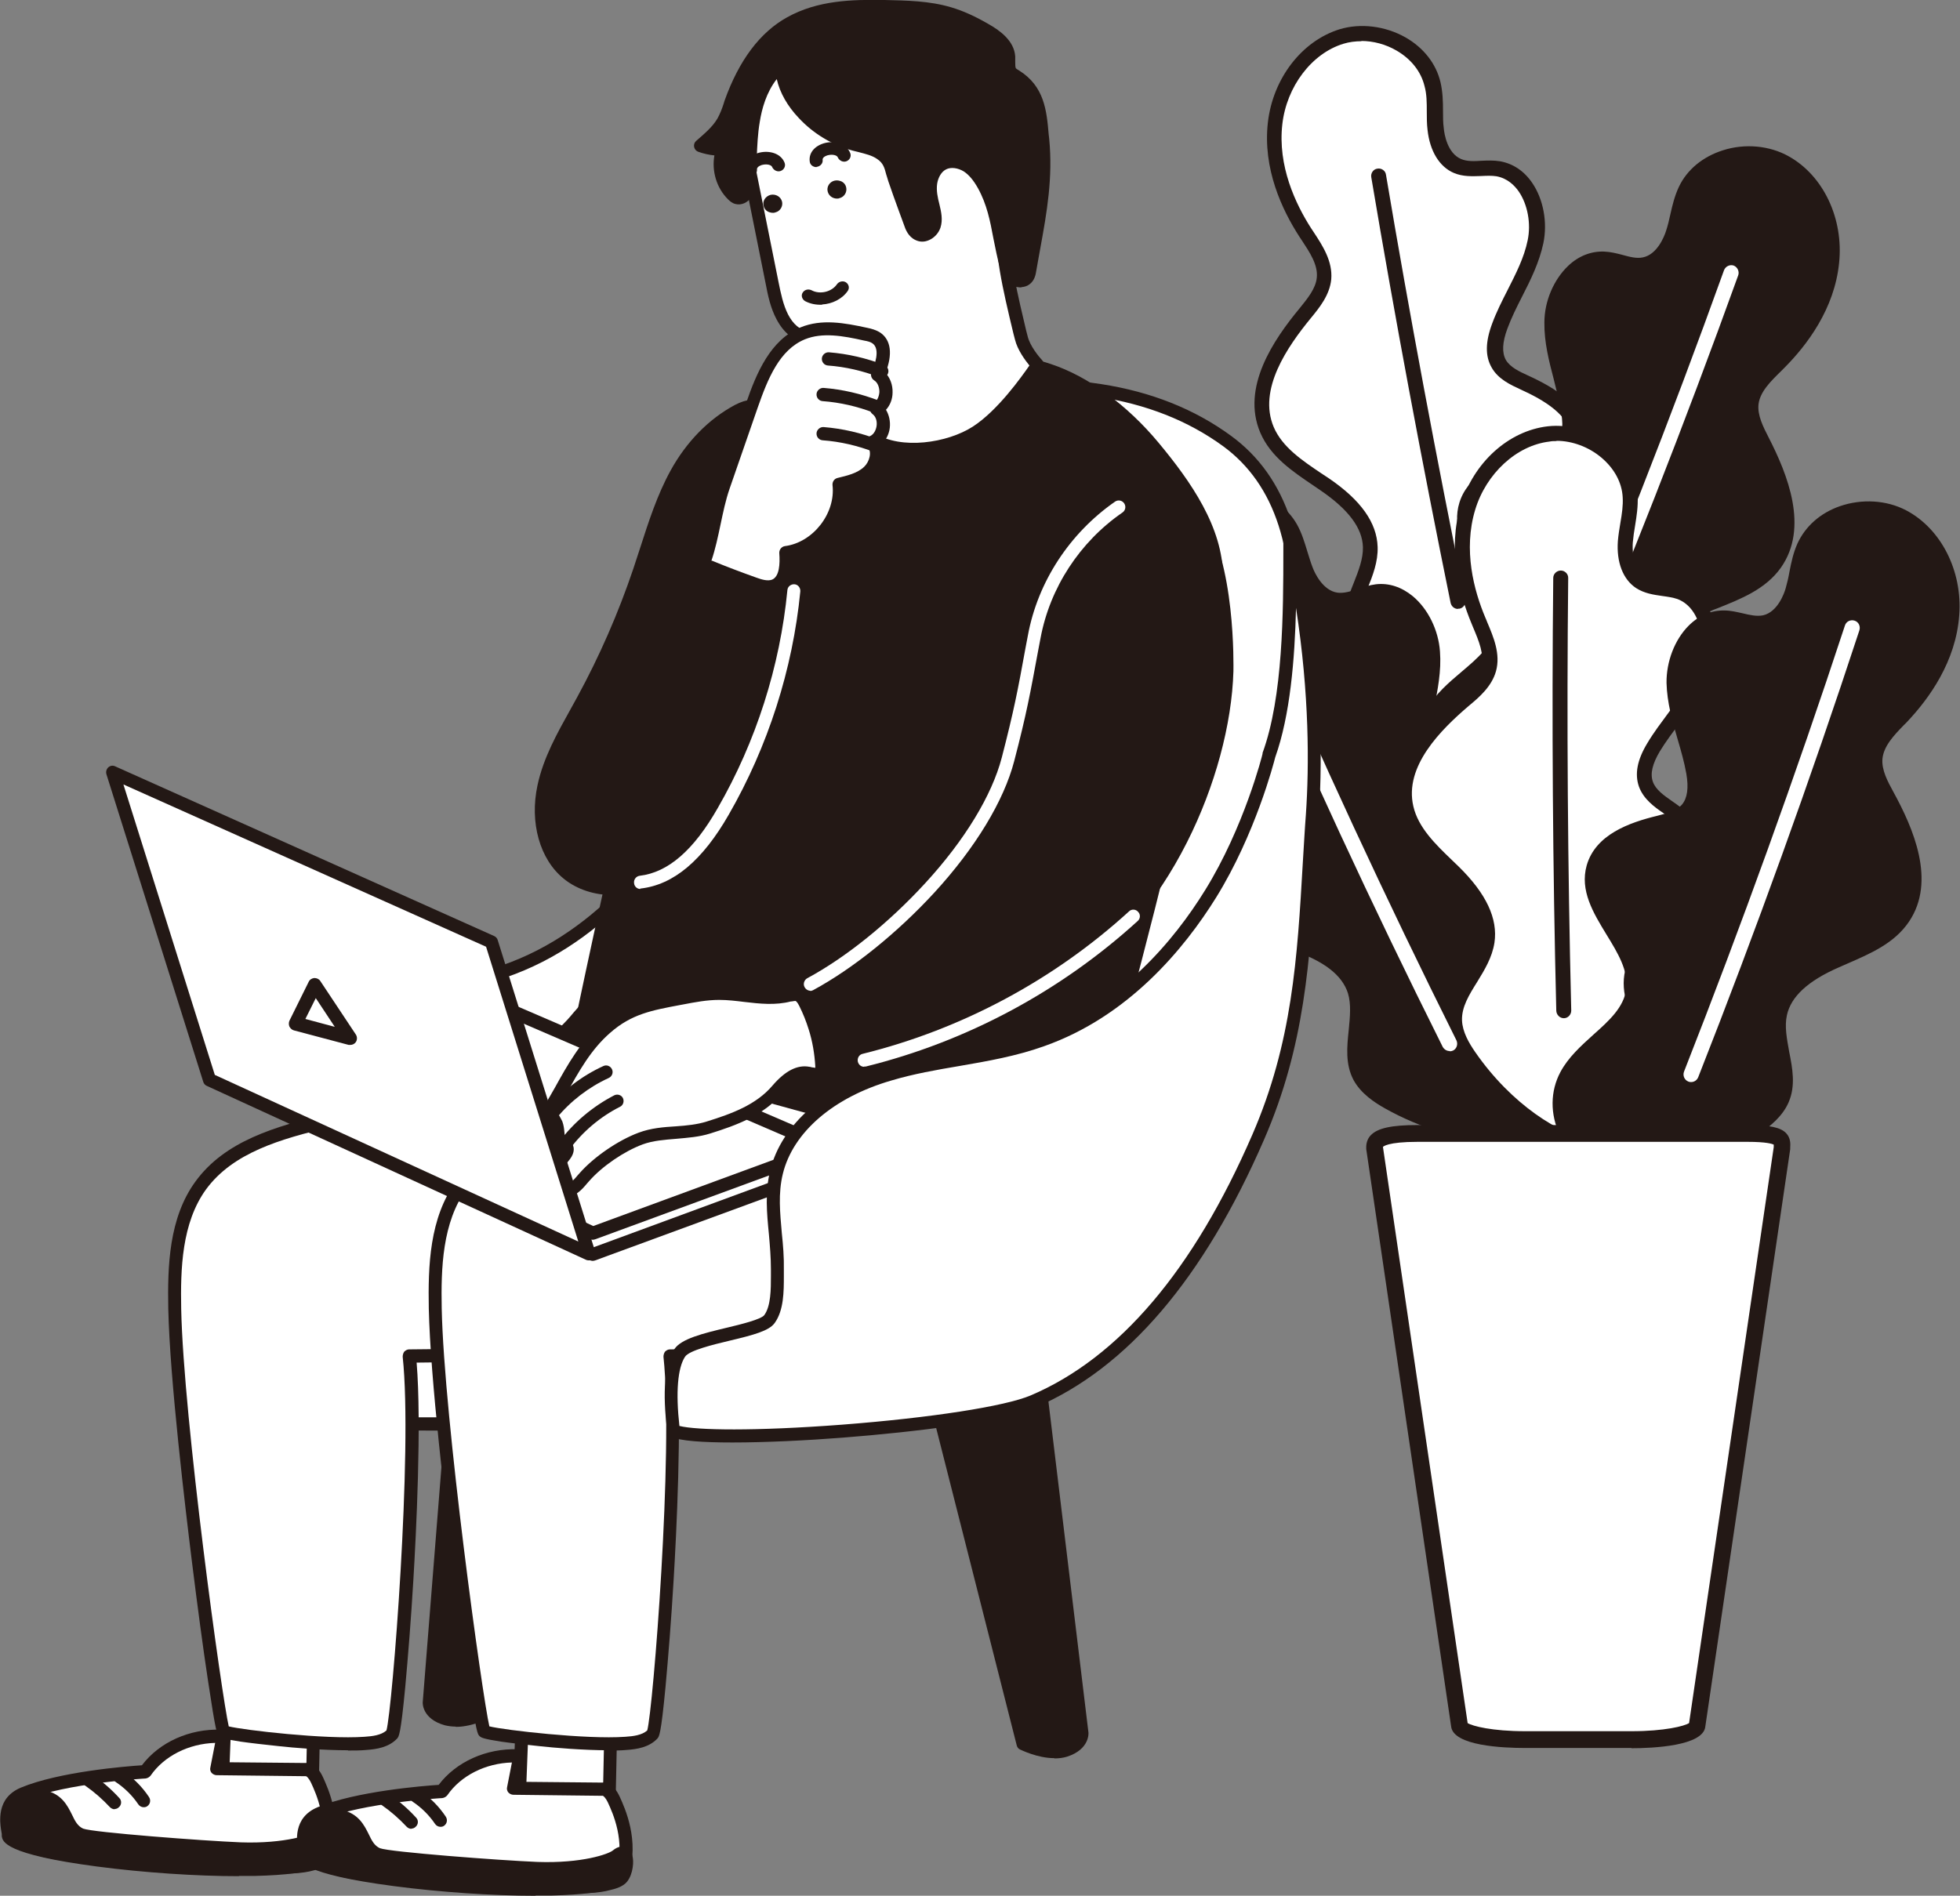 <svg width="246" height="238" viewBox="0 0 246 238" fill="none" xmlns="http://www.w3.org/2000/svg">
<rect x="0" y="0" width="246" height="238" fill="#808080" stroke="none"/>
<g clip-path="url(#clip0_5057_9048)">
<path d="M196.857 81.336C195.458 76.929 190.337 73.832 190.623 69.201C190.941 63.677 198.861 60.547 198.352 55.023C198.034 51.574 194.472 49.467 191.323 48.03C190.114 47.455 188.778 46.848 188.11 45.666C187.315 44.261 187.665 42.473 188.238 40.94C189.574 37.332 191.959 34.139 192.722 30.37C193.486 26.602 191.8 21.844 188.047 21.206C186.361 20.918 184.516 21.525 182.926 20.822C181.208 20.088 180.381 18.076 180.19 16.192C179.999 14.308 180.222 12.392 179.809 10.572C178.695 5.877 172.97 3.195 168.358 4.6C163.746 6.005 160.597 10.668 160.024 15.489C159.484 20.311 161.169 25.133 163.809 29.221C164.954 31.009 166.354 32.893 166.163 35.001C166.004 36.661 164.891 38.066 163.841 39.344C160.406 43.527 156.907 49.02 159.038 54.001C160.374 57.099 163.491 58.951 166.29 60.835C169.058 62.751 171.92 65.338 172.016 68.722C172.111 72.363 168.994 75.684 169.757 79.229C170.107 80.825 171.189 82.135 172.334 83.284C176.31 87.276 183.276 91.874 189.16 91.81C194.186 91.746 198.48 86.382 196.889 81.368L196.857 81.336Z" fill="white"/>
<path d="M189 92.736C183.084 92.736 176.023 88.329 171.634 83.922C170.52 82.804 169.184 81.303 168.803 79.388C168.326 77.184 169.121 75.14 169.916 73.16C170.52 71.628 171.093 70.159 171.061 68.69C170.997 66.295 169.248 63.964 165.749 61.569C165.463 61.377 165.145 61.154 164.859 60.962C162.219 59.174 159.483 57.353 158.179 54.32C155.762 48.636 159.833 42.664 163.141 38.672C164.063 37.523 165.145 36.245 165.272 34.84C165.431 33.244 164.381 31.679 163.395 30.178C163.3 30.018 163.173 29.859 163.077 29.699C160.914 26.346 158.465 21.173 159.133 15.361C159.769 9.836 163.395 5.142 168.135 3.673C170.775 2.875 173.86 3.258 176.405 4.695C178.695 6.004 180.253 8.016 180.794 10.316C181.08 11.529 181.112 12.742 181.112 13.956C181.112 14.69 181.112 15.393 181.208 16.095C181.271 16.83 181.653 19.225 183.371 19.959C184.102 20.279 184.993 20.247 185.947 20.183C186.71 20.151 187.474 20.119 188.269 20.247C189.891 20.534 191.291 21.46 192.308 22.961C193.708 25.005 194.249 27.911 193.708 30.529C193.199 32.924 192.118 35.128 191.036 37.235C190.368 38.545 189.7 39.886 189.191 41.259C188.555 42.983 188.492 44.261 189 45.187C189.541 46.113 190.718 46.656 191.768 47.135C195.108 48.667 198.956 50.903 199.338 54.926C199.656 58.216 197.43 60.643 195.298 63.006C193.454 65.017 191.736 66.933 191.609 69.265C191.482 71.596 193.008 73.576 194.599 75.683C195.871 77.344 197.175 79.036 197.811 81.048C198.606 83.635 198.129 86.445 196.412 88.808C194.662 91.235 191.959 92.704 189.191 92.736C189.16 92.736 189.096 92.736 189.064 92.736H189ZM170.902 5.174C170.107 5.174 169.343 5.27 168.612 5.494C164.636 6.707 161.487 10.858 160.946 15.585C160.342 20.822 162.6 25.612 164.572 28.677C164.668 28.837 164.795 28.997 164.89 29.156C166.004 30.849 167.276 32.797 167.085 35.064C166.894 37.044 165.59 38.64 164.54 39.918C161.582 43.526 157.861 48.891 159.865 53.617C160.946 56.14 163.427 57.8 165.845 59.429C166.163 59.621 166.449 59.844 166.767 60.036C170.807 62.782 172.81 65.624 172.906 68.658C172.969 70.51 172.302 72.234 171.634 73.895C170.934 75.683 170.266 77.376 170.616 79.004C170.934 80.409 171.952 81.623 172.938 82.613C178.663 88.329 185.311 90.915 189.064 90.852C191.227 90.852 193.39 89.638 194.789 87.69C196.125 85.838 196.539 83.635 195.903 81.623C195.362 79.93 194.153 78.366 193.008 76.833C191.259 74.534 189.446 72.171 189.605 69.137C189.764 66.135 191.831 63.9 193.803 61.728C195.744 59.589 197.589 57.577 197.334 55.118C197.048 52.084 193.708 50.2 190.845 48.891C189.605 48.316 188.046 47.614 187.219 46.145C186.392 44.708 186.424 42.919 187.283 40.62C187.824 39.151 188.523 37.778 189.223 36.405C190.273 34.329 191.291 32.349 191.736 30.178C192.181 28.07 191.736 25.675 190.623 24.047C190.114 23.312 189.223 22.386 187.824 22.131C187.219 22.035 186.583 22.067 185.883 22.099C184.77 22.131 183.625 22.195 182.48 21.716C180.667 20.949 179.458 18.969 179.172 16.319C179.077 15.553 179.077 14.754 179.077 14.02C179.077 12.902 179.077 11.816 178.79 10.794C178.345 8.974 177.104 7.41 175.291 6.356C173.924 5.557 172.365 5.142 170.838 5.142L170.902 5.174Z" fill="#231815"/>
<path d="M182.989 76.449C182.543 76.449 182.162 76.129 182.066 75.682C178.472 58.023 175.1 40.045 172.11 22.258C172.015 21.747 172.365 21.236 172.874 21.172C173.383 21.076 173.892 21.427 173.955 21.938C176.945 39.693 180.317 57.672 183.911 75.299C184.006 75.81 183.688 76.321 183.179 76.417C183.116 76.417 183.052 76.417 182.989 76.417V76.449Z" fill="#231815"/>
<path d="M179.936 89.415C182.226 85.391 187.888 83.475 188.619 78.876C189.478 73.416 182.385 68.658 184.071 63.389C185.12 60.068 189.033 58.79 192.404 58.056C193.708 57.768 195.14 57.449 196.03 56.459C197.112 55.246 197.144 53.425 196.921 51.797C196.38 47.997 194.726 44.356 194.79 40.524C194.822 36.692 197.494 32.381 201.31 32.573C203.028 32.637 204.682 33.627 206.368 33.307C208.213 32.956 209.421 31.136 210.026 29.348C210.63 27.559 210.789 25.611 211.616 23.919C213.715 19.544 219.886 18.171 224.085 20.534C228.283 22.897 230.383 28.134 229.905 32.956C229.428 37.778 226.725 42.153 223.289 45.538C221.795 47.039 220.045 48.572 219.759 50.679C219.568 52.34 220.363 53.936 221.127 55.405C223.608 60.227 225.866 66.359 222.717 70.765C220.777 73.512 217.31 74.629 214.192 75.907C211.075 77.184 207.736 79.1 206.94 82.389C206.05 85.902 208.435 89.83 206.94 93.151C206.272 94.62 204.905 95.673 203.537 96.567C198.798 99.601 191.037 102.635 185.279 101.294C180.381 100.176 177.327 94.013 179.936 89.415Z" fill="#231815"/>
<path d="M188.269 102.54C187.156 102.54 186.075 102.444 185.089 102.189C182.385 101.55 180.063 99.538 178.854 96.792C177.709 94.141 177.805 91.267 179.141 88.936C180.19 87.116 181.812 85.711 183.403 84.37C185.438 82.645 187.347 81.049 187.697 78.717C188.047 76.418 186.774 74.183 185.407 71.82C183.816 69.073 182.194 66.231 183.18 63.07C184.389 59.238 188.651 57.865 192.213 57.099C193.327 56.843 194.631 56.587 195.331 55.789C196.03 55.023 196.253 53.745 195.967 51.925C195.744 50.488 195.362 49.019 195.013 47.614C194.408 45.315 193.804 42.952 193.836 40.493C193.836 37.811 195.013 35.096 196.826 33.372C198.13 32.127 199.72 31.52 201.342 31.584C202.137 31.616 202.901 31.807 203.632 31.999C204.555 32.254 205.414 32.478 206.177 32.318C207.99 31.967 208.881 29.7 209.103 28.997C209.326 28.326 209.485 27.656 209.644 26.921C209.899 25.772 210.185 24.59 210.725 23.441C211.743 21.301 213.715 19.672 216.228 18.874C218.995 17.98 222.113 18.267 224.53 19.64C228.856 22.067 231.4 27.432 230.828 32.989C230.255 38.801 226.757 43.367 223.957 46.177C223.83 46.305 223.671 46.465 223.544 46.592C222.24 47.87 220.904 49.179 220.713 50.744C220.554 52.149 221.317 53.618 221.985 54.927C224.339 59.525 227.075 66.231 223.512 71.277C221.604 73.959 218.55 75.173 215.592 76.354C215.242 76.482 214.924 76.61 214.574 76.769C210.662 78.366 208.467 80.25 207.895 82.581C207.545 84.018 207.799 85.551 208.054 87.18C208.404 89.287 208.753 91.427 207.799 93.503C207.004 95.291 205.382 96.472 204.046 97.335C199.688 100.145 193.549 102.54 188.269 102.54ZM201.088 33.468C199.752 33.468 198.734 34.138 198.13 34.745C196.698 36.086 195.776 38.353 195.744 40.493C195.744 42.697 196.285 44.836 196.857 47.103C197.239 48.572 197.621 50.073 197.875 51.638C198.225 54.065 197.875 55.853 196.762 57.066C195.649 58.312 193.963 58.663 192.627 58.951C189.542 59.621 185.916 60.771 184.993 63.645C184.262 65.976 185.597 68.371 187.061 70.862C188.524 73.416 190.051 76.035 189.573 79.005C189.096 82.007 186.838 83.923 184.643 85.807C183.18 87.052 181.685 88.329 180.795 89.862C179.745 91.682 179.681 93.918 180.604 96.025C181.558 98.229 183.403 99.825 185.534 100.336C189.192 101.199 196.253 100.113 203.06 95.706C204.237 94.94 205.509 94.013 206.113 92.704C206.813 91.171 206.527 89.383 206.209 87.499C205.923 85.743 205.636 83.923 206.082 82.134C206.813 79.165 209.39 76.833 213.906 75.013C214.256 74.885 214.574 74.726 214.924 74.598C217.628 73.544 220.427 72.427 222.017 70.191C224.975 66.008 222.494 59.972 220.363 55.821C219.6 54.352 218.677 52.5 218.9 50.52C219.186 48.285 220.808 46.656 222.272 45.219C222.399 45.092 222.558 44.964 222.685 44.804C225.293 42.218 228.506 38.034 229.015 32.797C229.492 28.071 227.297 23.345 223.671 21.301C221.699 20.183 219.155 19.96 216.864 20.694C214.86 21.333 213.302 22.61 212.507 24.271C212.061 25.197 211.807 26.251 211.552 27.337C211.393 28.071 211.203 28.805 210.98 29.572C210.153 32.095 208.563 33.787 206.59 34.138C205.382 34.362 204.269 34.074 203.187 33.787C202.519 33.627 201.883 33.436 201.279 33.404C201.215 33.404 201.151 33.404 201.088 33.404V33.468Z" fill="#231815"/>
<path d="M195.521 90.627C195.521 90.627 195.267 90.627 195.14 90.563C194.662 90.372 194.44 89.797 194.631 89.318C202.392 71.148 209.707 52.499 216.387 33.913C216.578 33.434 217.119 33.179 217.596 33.339C218.073 33.53 218.327 34.073 218.168 34.552C211.457 53.169 204.141 71.85 196.38 90.052C196.221 90.404 195.871 90.627 195.521 90.627Z" fill="white"/>
<path d="M197.462 129.779C194.917 125.915 189.16 124.318 188.174 119.784C186.997 114.387 193.772 109.214 191.8 104.041C190.559 100.783 186.583 99.73 183.148 99.219C181.812 99.027 180.381 98.772 179.427 97.845C178.25 96.696 178.123 94.876 178.282 93.247C178.6 89.415 179.999 85.679 179.745 81.847C179.458 78.015 176.564 73.895 172.779 74.278C171.061 74.47 169.471 75.524 167.753 75.3C165.877 75.045 164.572 73.32 163.873 71.596C163.173 69.84 162.887 67.924 161.964 66.295C159.61 62.08 153.376 61.058 149.305 63.645C145.233 66.263 143.452 71.596 144.216 76.386C144.979 81.176 147.937 85.359 151.563 88.553C153.154 89.958 154.998 91.395 155.38 93.471C155.666 95.099 154.967 96.76 154.299 98.293C152.104 103.274 150.227 109.501 153.631 113.716C155.73 116.335 159.261 117.261 162.441 118.347C165.622 119.432 169.057 121.157 170.075 124.382C171.157 127.831 169.026 131.918 170.743 135.112C171.507 136.549 172.906 137.539 174.337 138.305C179.236 141.051 187.188 143.606 192.818 141.946C197.621 140.54 200.324 134.186 197.43 129.779H197.462Z" fill="#231815"/>
<path d="M188.81 143.447C183.784 143.447 178.059 141.531 173.86 139.168C172.492 138.401 170.807 137.284 169.884 135.591C168.835 133.611 169.057 131.408 169.28 129.3C169.439 127.64 169.598 126.075 169.184 124.702C168.453 122.403 166.163 120.646 162.155 119.273C161.805 119.146 161.455 119.05 161.105 118.922C158.084 117.932 154.935 116.91 152.899 114.356C149.018 109.565 151.34 102.7 153.44 97.942C154.044 96.6 154.712 95.068 154.458 93.695C154.171 92.13 152.772 90.884 151.404 89.703C151.245 89.575 151.118 89.447 150.959 89.32C147.969 86.701 144.215 82.358 143.293 76.578C142.402 71.086 144.629 65.561 148.796 62.879C151.118 61.378 154.203 60.931 157.034 61.633C159.579 62.272 161.614 63.773 162.791 65.849C163.395 66.934 163.745 68.116 164.095 69.266C164.318 69.968 164.509 70.639 164.763 71.277C165.018 71.948 166.035 74.151 167.88 74.407C168.676 74.503 169.534 74.247 170.425 73.928C171.157 73.704 171.888 73.449 172.683 73.353C174.337 73.161 175.928 73.704 177.327 74.854C179.236 76.451 180.54 79.101 180.731 81.783C180.921 84.242 180.444 86.637 179.967 88.968C179.681 90.405 179.395 91.874 179.267 93.343C179.108 95.195 179.395 96.441 180.126 97.175C180.89 97.942 182.194 98.133 183.339 98.293C186.965 98.868 191.291 99.986 192.722 103.722C193.899 106.787 192.436 109.757 191.036 112.599C189.828 115.058 188.683 117.357 189.16 119.625C189.669 121.892 191.672 123.393 193.772 124.989C195.426 126.235 197.143 127.512 198.288 129.3C199.752 131.568 200.038 134.41 199.052 137.124C198.034 139.934 195.807 142.106 193.136 142.872C191.8 143.255 190.368 143.447 188.873 143.447H188.81ZM154.33 63.198C152.708 63.198 151.086 63.645 149.782 64.475C146.283 66.711 144.375 71.565 145.138 76.259C145.965 81.464 149.432 85.456 152.167 87.883C152.295 88.01 152.454 88.138 152.613 88.266C154.139 89.607 155.889 91.108 156.302 93.343C156.652 95.291 155.825 97.207 155.157 98.708C153.281 102.987 151.15 109.15 154.362 113.142C156.08 115.282 158.942 116.208 161.71 117.102C162.06 117.23 162.409 117.325 162.759 117.453C167.371 119.018 170.075 121.189 170.997 124.095C171.538 125.852 171.379 127.704 171.188 129.46C170.997 131.376 170.807 133.164 171.602 134.665C172.27 135.943 173.606 136.805 174.814 137.475C181.876 141.435 188.969 142.106 192.595 141.02C194.694 140.413 196.412 138.689 197.271 136.422C198.066 134.282 197.843 132.015 196.698 130.29C195.712 128.789 194.153 127.608 192.627 126.49C190.337 124.766 187.951 122.978 187.283 120.008C186.647 117.07 187.983 114.356 189.319 111.737C190.623 109.15 191.831 106.691 190.941 104.392C189.859 101.55 186.138 100.624 183.021 100.145C181.685 99.922 179.999 99.666 178.79 98.485C177.613 97.335 177.136 95.579 177.359 93.12C177.486 91.555 177.804 90.022 178.091 88.553C178.536 86.254 178.981 84.083 178.822 81.879C178.663 79.74 177.613 77.536 176.087 76.291C175.387 75.716 174.274 75.045 172.874 75.205C172.27 75.269 171.665 75.461 170.997 75.684C169.948 76.035 168.835 76.387 167.626 76.227C165.654 75.972 163.968 74.407 162.982 71.916C162.696 71.181 162.473 70.447 162.25 69.745C161.932 68.659 161.614 67.637 161.105 66.743C160.215 65.114 158.593 63.965 156.557 63.422C155.825 63.23 155.094 63.134 154.362 63.134L154.33 63.198Z" fill="#231815"/>
<path d="M208.912 135.08C208.34 130.482 203.823 126.522 204.904 122.019C206.177 116.622 214.542 114.962 215.019 109.437C215.306 105.957 212.188 103.274 209.326 101.294C208.212 100.528 207.036 99.698 206.59 98.42C206.05 96.888 206.717 95.195 207.544 93.79C209.517 90.501 212.411 87.755 213.811 84.178C215.21 80.602 214.415 75.62 210.821 74.311C209.198 73.736 207.29 73.991 205.859 73.033C204.3 72.011 203.855 69.872 203.982 67.988C204.109 66.104 204.682 64.252 204.586 62.367C204.3 57.546 199.147 53.873 194.344 54.448C189.541 55.023 185.629 59.046 184.229 63.677C182.83 68.307 183.657 73.385 185.534 77.855C186.361 79.803 187.378 81.911 186.838 83.954C186.392 85.551 185.056 86.733 183.784 87.819C179.649 91.331 175.26 96.121 176.468 101.39C177.232 104.679 179.999 107.042 182.385 109.405C184.77 111.769 187.124 114.834 186.615 118.187C186.074 121.764 182.416 124.51 182.544 128.118C182.607 129.747 183.434 131.248 184.389 132.589C187.601 137.22 193.613 142.999 199.434 143.989C204.364 144.82 209.548 140.317 208.88 135.08H208.912Z" fill="white"/>
<path d="M200.642 145.042C200.197 145.042 199.72 145.01 199.275 144.915C193.422 143.925 187.188 138.272 183.593 133.131C182.703 131.854 181.653 130.097 181.59 128.149C181.494 125.882 182.671 124.03 183.784 122.242C184.643 120.837 185.47 119.496 185.693 118.059C186.043 115.664 184.739 113.077 181.717 110.107C181.462 109.852 181.208 109.596 180.922 109.341C178.632 107.137 176.278 104.838 175.514 101.613C174.115 95.609 179.204 90.436 183.148 87.083C184.261 86.125 185.534 85.039 185.915 83.698C186.329 82.165 185.597 80.441 184.898 78.78C184.834 78.589 184.739 78.429 184.675 78.237C183.148 74.565 181.653 69.009 183.339 63.42C184.929 58.087 189.319 54.096 194.249 53.521C196.984 53.202 199.974 54.128 202.201 56.012C204.205 57.704 205.414 59.94 205.541 62.335C205.604 63.58 205.413 64.793 205.223 65.975C205.095 66.71 205 67.38 204.936 68.083C204.873 68.817 204.841 71.244 206.4 72.266C207.067 72.713 207.958 72.841 208.881 72.969C209.644 73.064 210.407 73.192 211.171 73.448C212.729 74.022 213.938 75.172 214.67 76.832C215.687 79.1 215.687 82.07 214.701 84.56C213.779 86.859 212.316 88.808 210.884 90.692C209.994 91.873 209.103 93.055 208.34 94.3C207.386 95.897 207.099 97.142 207.449 98.132C207.799 99.154 208.881 99.888 209.835 100.559C212.856 102.635 216.26 105.573 215.91 109.564C215.624 112.853 213.047 114.865 210.535 116.781C208.372 118.442 206.336 120.006 205.795 122.274C205.254 124.541 206.4 126.776 207.608 129.139C208.562 130.992 209.548 132.908 209.803 134.983C210.153 137.666 209.135 140.348 207.067 142.36C205.254 144.116 202.933 145.074 200.611 145.074L200.642 145.042ZM195.362 55.373C195.076 55.373 194.758 55.373 194.472 55.437C190.337 55.916 186.52 59.461 185.152 63.995C183.625 69.041 184.993 74.15 186.424 77.535C186.488 77.695 186.583 77.886 186.647 78.078C187.442 79.962 188.365 82.101 187.76 84.273C187.22 86.189 185.661 87.53 184.389 88.584C180.826 91.618 176.214 96.216 177.391 101.23C177.995 103.88 180.158 105.988 182.258 107.999C182.512 108.255 182.798 108.51 183.053 108.766C186.552 112.183 188.015 115.344 187.569 118.346C187.283 120.198 186.329 121.763 185.407 123.264C184.389 124.892 183.434 126.425 183.498 128.118C183.562 129.555 184.357 130.928 185.152 132.077C189.764 138.751 195.871 142.456 199.593 143.062C201.756 143.414 204.046 142.647 205.795 140.987C207.449 139.39 208.244 137.282 207.958 135.207C207.735 133.45 206.813 131.694 205.954 129.97C204.618 127.415 203.282 124.765 203.982 121.795C204.682 118.889 207.067 117.037 209.421 115.248C211.711 113.492 213.874 111.831 214.065 109.373C214.32 106.339 211.393 103.88 208.785 102.092C207.672 101.325 206.272 100.335 205.7 98.739C205.159 97.174 205.477 95.418 206.749 93.31C207.545 91.969 208.499 90.724 209.389 89.51C210.789 87.658 212.125 85.87 212.952 83.826C213.747 81.846 213.747 79.387 212.952 77.599C212.57 76.769 211.87 75.715 210.535 75.204C209.962 75.012 209.326 74.916 208.626 74.821C207.513 74.661 206.4 74.501 205.35 73.831C203.696 72.745 202.869 70.573 203.06 67.923C203.123 67.157 203.251 66.39 203.378 65.624C203.569 64.506 203.728 63.452 203.664 62.43C203.569 60.578 202.614 58.822 200.992 57.449C199.402 56.108 197.334 55.341 195.362 55.341V55.373Z" fill="#231815"/>
<path d="M181.939 131.95C181.589 131.95 181.271 131.758 181.08 131.439C172.238 113.748 163.809 95.546 156.016 77.344C155.825 76.865 156.016 76.29 156.525 76.098C157.002 75.907 157.575 76.098 157.765 76.609C165.558 94.779 173.987 112.949 182.798 130.609C183.021 131.088 182.83 131.662 182.384 131.886C182.257 131.95 182.098 131.982 181.971 131.982L181.939 131.95Z" fill="white"/>
<path d="M196.666 135.048C198.861 130.961 204.459 128.885 205.032 124.287C205.732 118.794 198.511 114.26 200.038 108.927C200.992 105.574 204.873 104.169 208.244 103.339C209.548 103.019 210.948 102.636 211.807 101.614C212.856 100.369 212.825 98.549 212.538 96.952C211.87 93.184 210.153 89.575 210.089 85.743C210.026 81.911 212.57 77.536 216.387 77.6C218.105 77.6 219.791 78.558 221.476 78.175C223.321 77.76 224.466 75.94 225.007 74.12C225.548 72.299 225.675 70.383 226.438 68.659C228.41 64.252 234.517 62.655 238.811 64.923C243.074 67.158 245.332 72.331 244.982 77.153C244.632 81.975 242.056 86.446 238.716 89.927C237.253 91.459 235.535 93.056 235.344 95.164C235.185 96.824 236.044 98.389 236.839 99.858C239.448 104.616 241.865 110.651 238.875 115.154C236.998 117.964 233.595 119.178 230.51 120.519C227.424 121.86 224.148 123.904 223.448 127.193C222.685 130.737 225.134 134.601 223.735 137.954C223.098 139.455 221.794 140.541 220.427 141.467C215.783 144.629 208.117 147.886 202.328 146.736C197.43 145.746 194.154 139.679 196.666 135.017V135.048Z" fill="#231815"/>
<path d="M204.905 147.949C203.951 147.949 203.06 147.853 202.169 147.693C199.434 147.151 197.048 145.203 195.776 142.488C194.536 139.87 194.567 136.996 195.84 134.601C196.826 132.749 198.416 131.312 199.975 129.906C201.947 128.15 203.823 126.458 204.11 124.158C204.396 121.859 203.06 119.656 201.629 117.325C199.975 114.61 198.257 111.8 199.148 108.639C200.261 104.775 204.46 103.274 208.022 102.412C209.135 102.124 210.408 101.805 211.107 101.007C211.775 100.208 211.966 98.931 211.648 97.111C211.394 95.674 210.98 94.237 210.567 92.832C209.899 90.564 209.231 88.201 209.167 85.743C209.135 83.06 210.185 80.314 211.934 78.558C213.207 77.28 214.765 76.609 216.419 76.641C217.214 76.641 217.978 76.833 218.709 76.993C219.632 77.216 220.491 77.408 221.286 77.248C223.099 76.833 223.926 74.534 224.117 73.863C224.307 73.193 224.467 72.522 224.594 71.788C224.816 70.638 225.071 69.424 225.58 68.275C226.566 66.103 228.442 64.411 230.923 63.549C233.691 62.591 236.776 62.782 239.225 64.06C243.615 66.359 246.318 71.66 245.905 77.216C245.491 83.06 242.12 87.691 239.384 90.596C239.257 90.724 239.13 90.884 238.971 91.011C237.698 92.321 236.426 93.662 236.267 95.259C236.14 96.664 236.935 98.133 237.635 99.41C240.116 103.945 243.042 110.587 239.607 115.696C237.762 118.442 234.74 119.72 231.814 120.997C231.464 121.157 231.146 121.284 230.796 121.444C226.916 123.137 224.785 125.116 224.276 127.448C223.958 128.885 224.276 130.417 224.562 132.046C224.975 134.122 225.389 136.293 224.498 138.369C223.735 140.157 222.145 141.403 220.872 142.297C216.483 145.298 210.153 147.949 204.778 147.949H204.905ZM216.324 78.558C214.924 78.558 213.906 79.292 213.27 79.931C211.871 81.304 211.012 83.603 211.044 85.743C211.076 87.946 211.712 90.085 212.348 92.321C212.761 93.79 213.207 95.291 213.493 96.823C213.906 99.25 213.588 101.039 212.539 102.284C211.457 103.561 209.803 103.977 208.467 104.296C205.414 105.062 201.788 106.308 200.961 109.214C200.293 111.577 201.724 113.908 203.219 116.367C204.746 118.858 206.336 121.476 205.955 124.414C205.573 127.416 203.346 129.427 201.215 131.343C199.784 132.621 198.321 133.93 197.494 135.495C196.508 137.347 196.508 139.582 197.494 141.658C198.512 143.829 200.388 145.394 202.551 145.809C206.241 146.544 213.27 145.266 219.95 140.7C221.095 139.902 222.335 138.944 222.908 137.602C223.544 136.07 223.226 134.281 222.844 132.397C222.494 130.641 222.176 128.853 222.558 127.032C223.226 124.063 225.707 121.636 230.192 119.688C230.542 119.528 230.86 119.4 231.21 119.241C233.882 118.091 236.649 116.91 238.176 114.642C241.038 110.363 238.366 104.424 236.108 100.336C235.313 98.899 234.327 97.079 234.486 95.099C234.709 92.832 236.299 91.171 237.699 89.702C237.826 89.575 237.953 89.415 238.08 89.287C240.593 86.637 243.71 82.358 244.06 77.088C244.41 72.331 242.056 67.7 238.398 65.752C236.394 64.698 233.85 64.571 231.591 65.337C229.619 66.04 228.093 67.349 227.329 69.041C226.916 69.999 226.693 71.053 226.47 72.139C226.311 72.873 226.184 73.64 225.93 74.374C225.166 76.929 223.608 78.653 221.699 79.068C220.491 79.324 219.377 79.068 218.296 78.813C217.628 78.653 216.992 78.494 216.387 78.494C216.387 78.494 216.356 78.494 216.324 78.494V78.558Z" fill="#231815"/>
<path d="M212.252 135.846C212.252 135.846 212.03 135.846 211.902 135.782C211.425 135.59 211.171 135.047 211.362 134.536C218.582 116.143 225.389 97.302 231.559 78.525C231.718 78.014 232.259 77.759 232.768 77.918C233.277 78.078 233.531 78.621 233.372 79.132C227.202 97.941 220.395 116.813 213.143 135.239C212.984 135.622 212.634 135.846 212.252 135.846Z" fill="white"/>
<path d="M196.284 127.83C195.775 127.83 195.362 127.415 195.33 126.904C194.885 108.861 194.757 90.564 194.948 72.553C194.948 72.042 195.393 71.627 195.902 71.627C196.411 71.627 196.857 72.074 196.825 72.585C196.634 90.595 196.761 108.861 197.207 126.872C197.207 127.383 196.793 127.83 196.284 127.83Z" fill="#231815"/>
<path d="M204.778 218.394H191.418C186.902 218.394 183.244 217.596 183.18 216.638L172.525 144.117C172.461 143.127 173.32 142.297 177.932 142.297H219.314C223.894 142.297 223.735 143.127 223.671 144.117L213.016 216.638C212.952 217.628 209.294 218.394 204.778 218.394Z" fill="white"/>
<path d="M204.777 219.447H191.418C188.683 219.447 182.385 219.192 182.13 216.733L171.475 144.244C171.475 144.244 171.475 144.18 171.475 144.148C171.443 143.35 171.761 142.807 172.047 142.52C172.906 141.625 174.656 141.242 177.9 141.242H219.282C222.113 141.242 223.48 141.53 224.18 142.264C224.753 142.871 224.721 143.605 224.689 144.084V144.18C224.689 144.18 224.689 144.244 224.689 144.276L214.033 216.765C213.779 219.192 207.481 219.479 204.746 219.479L204.777 219.447ZM184.198 216.318C184.802 216.701 187.283 217.34 191.418 217.34H204.777C208.912 217.34 211.425 216.701 211.998 216.318L222.621 144.02C222.621 144.02 222.621 143.797 222.621 143.701C222.431 143.605 221.731 143.35 219.313 143.35H177.932C174.115 143.35 173.606 143.957 173.574 143.988L184.198 216.286V216.318Z" fill="#231815"/>
<path d="M58.685 152.961L53.85 213.762C53.85 213.762 53.755 215.167 56.045 215.806C58.335 216.445 61.261 214.784 61.261 214.784L73.348 157.336L58.653 152.993L58.685 152.961Z" fill="#231815"/>
<path d="M57.19 216.763C56.745 216.763 56.268 216.699 55.854 216.604C52.96 215.805 53.055 213.794 53.055 213.73L57.89 152.928C57.89 152.673 58.049 152.449 58.24 152.322C58.431 152.194 58.685 152.13 58.94 152.226L73.635 156.569C74.048 156.696 74.302 157.112 74.207 157.527L62.12 214.975C62.057 215.199 61.929 215.39 61.739 215.518C61.643 215.582 59.448 216.795 57.222 216.795L57.19 216.763ZM54.677 213.793C54.677 213.793 54.804 214.592 56.268 215.007C57.794 215.422 59.798 214.592 60.562 214.209L72.394 157.878L59.417 154.014L54.677 213.793Z" fill="#231815"/>
<path d="M128.471 157.018L135.787 217.563C135.787 217.563 135.946 218.968 133.688 219.703C131.429 220.437 128.407 218.873 128.407 218.873L113.967 161.967L128.471 157.018Z" fill="#231815"/>
<path d="M132.32 220.724C130.188 220.724 128.121 219.67 128.025 219.638C127.803 219.543 127.676 219.351 127.612 219.127L113.171 162.222C113.076 161.807 113.299 161.392 113.712 161.232L128.216 156.282C128.439 156.187 128.693 156.219 128.916 156.378C129.139 156.506 129.266 156.729 129.298 156.985L136.614 217.531C136.614 217.531 136.804 219.606 133.942 220.533C133.433 220.692 132.892 220.756 132.351 220.756L132.32 220.724ZM129.107 218.297C129.87 218.648 131.906 219.415 133.433 218.904C134.896 218.425 134.96 217.722 134.991 217.627L127.771 158.103L114.953 162.477L129.107 218.265V218.297Z" fill="#231815"/>
<path d="M100.035 158.741C100.989 153.025 102.643 146.798 107.478 143.668C109.895 142.104 112.758 141.529 115.589 140.954C124.431 139.07 135.055 137.601 142.212 131.629C148.764 126.169 152.454 117.77 155.285 109.883C160.628 95.129 169.662 66.773 154.012 55.34C143.548 47.676 129.839 47.389 117.084 49.72C109.196 51.157 104.265 57.224 102.134 64.729C98.508 77.502 94.373 87.274 87.98 98.866C82.254 109.276 73.73 118.792 62.057 122.305C57.349 123.71 52.324 124.093 47.68 125.754C43.036 127.414 38.583 130.895 37.692 135.749C36.547 141.944 41.509 147.756 41.509 154.047C41.509 160.242 36.865 169.598 40.332 174.74C42.781 178.348 47.839 178.699 52.164 178.699C63.87 178.699 75.575 178.891 87.248 178.699C96.504 178.54 100.003 167.714 100.003 158.709L100.035 158.741Z" fill="white"/>
<path d="M75.511 179.657C71.599 179.657 67.719 179.657 63.87 179.625C60.053 179.625 56.109 179.593 52.228 179.593C52.228 179.593 52.197 179.593 52.165 179.593C47.203 179.593 42.241 179.082 39.664 175.282C37.215 171.673 38.392 166.468 39.537 161.423C40.141 158.772 40.714 156.25 40.714 154.142C40.714 151.428 39.728 148.745 38.742 146.095C37.501 142.742 36.229 139.293 36.897 135.684C37.724 131.118 41.668 127.126 47.425 125.051C50.065 124.093 52.833 123.55 55.505 123.039C57.604 122.624 59.767 122.208 61.834 121.57C74.43 117.77 82.636 106.944 87.28 98.514C93.801 86.666 97.904 76.799 101.371 64.537C102.516 60.545 104.393 57.032 106.874 54.414C109.609 51.508 113.013 49.656 116.957 48.921C132.702 46.047 145.329 47.995 154.49 54.701C161.551 59.842 164.509 68.848 163.332 81.461C162.378 91.744 158.943 102.218 156.048 110.17C154.84 113.555 153.122 117.929 150.864 122.049C148.478 126.36 145.806 129.681 142.753 132.236C136.359 137.568 127.294 139.389 119.279 140.985C118.07 141.241 116.893 141.464 115.748 141.72L115.43 141.784C112.822 142.327 110.118 142.901 107.923 144.338C103.311 147.34 101.753 153.312 100.862 158.804C100.862 169.023 96.632 179.401 87.312 179.561C83.4 179.625 79.456 179.657 75.543 179.657H75.511ZM52.228 177.932C56.109 177.932 60.053 177.932 63.87 177.964C71.535 177.996 79.456 178.06 87.249 177.932C95.518 177.805 99.208 168.193 99.208 158.74C99.208 158.708 99.208 158.645 99.208 158.613C99.59 156.313 100.226 152.928 101.53 149.927C102.866 146.765 104.679 144.498 107.033 142.997C109.482 141.4 112.313 140.794 115.08 140.219L115.398 140.155C116.543 139.9 117.72 139.676 118.929 139.421C126.754 137.856 135.596 136.068 141.671 131.022C148.096 125.657 151.754 117.195 154.49 109.627C157.352 101.739 160.724 91.393 161.678 81.302C162.792 69.295 160.056 60.8 153.504 56.01C144.693 49.592 132.479 47.74 117.211 50.518C113.172 51.252 105.951 54.094 102.898 64.952C99.399 77.342 95.264 87.305 88.648 99.28C83.845 107.966 75.384 119.175 62.248 123.103C60.117 123.741 57.89 124.188 55.759 124.603C53.151 125.114 50.447 125.657 47.934 126.551C42.718 128.435 39.187 131.948 38.456 135.94C37.883 139.133 39.028 142.231 40.237 145.488C41.255 148.234 42.304 151.108 42.304 154.078C42.304 156.377 41.732 158.964 41.096 161.71C40.046 166.404 38.933 171.29 41 174.292C43.163 177.453 47.648 177.9 52.165 177.9H52.228V177.932Z" fill="#231815"/>
<path d="M39.441 213.283L39.219 223.98L27.863 223.916L28.372 211.398L39.441 213.283Z" fill="white"/>
<path d="M39.219 224.779L27.863 224.715C27.641 224.715 27.418 224.619 27.291 224.46C27.132 224.3 27.068 224.077 27.068 223.853L27.577 211.367C27.577 211.144 27.704 210.92 27.863 210.76C28.054 210.601 28.277 210.537 28.5 210.601L39.569 212.485C39.982 212.549 40.269 212.9 40.237 213.315L40.014 224.013C40.014 224.46 39.632 224.811 39.187 224.811L39.219 224.779ZM28.722 223.087L38.424 223.15L38.614 213.986L29.168 212.389L28.754 223.119L28.722 223.087Z" fill="#231815"/>
<path d="M18.225 222.449C20.229 219.575 23.855 217.883 27.704 217.978H28.022L27.227 222.066L38.391 222.194C38.391 222.194 39.123 222.002 39.823 223.535C40.522 225.068 42.176 228.772 40.872 232.828C40.491 234.009 36.896 234.584 32.03 234.712C20.388 234.999 1.335 232.732 1.017 230.401C0.795 228.804 0.286 226.313 2.894 225.227C8.174 223.024 18.225 222.481 18.225 222.481V222.449Z" fill="white"/>
<path d="M29.994 235.541C24.619 235.541 18.003 235.094 12.182 234.328C0.541 232.795 0.318 231.198 0.222 230.496V230.24C-0.064 228.675 -0.477 225.737 2.608 224.428C7.443 222.416 15.872 221.746 17.812 221.618C20.007 218.712 23.792 217.02 27.736 217.147H28.054C28.309 217.147 28.531 217.275 28.658 217.467C28.817 217.658 28.881 217.914 28.817 218.137L28.213 221.235L38.328 221.331C38.742 221.267 39.759 221.395 40.554 223.151C41.159 224.492 43.067 228.58 41.636 233.05C41.318 234.104 39.918 235.318 32.03 235.509C31.362 235.509 30.694 235.509 29.963 235.509L29.994 235.541ZM1.813 230.176C2.226 230.655 5.057 231.773 13.041 232.763C19.402 233.561 26.655 233.976 31.998 233.849C39.409 233.657 40.077 232.539 40.077 232.539C41.286 228.707 39.664 225.163 39.059 223.853C38.741 223.183 38.487 223.023 38.423 222.991H38.36L27.195 222.863C26.941 222.863 26.718 222.736 26.559 222.576C26.4 222.384 26.337 222.129 26.4 221.905L27.004 218.808C23.697 218.904 20.611 220.437 18.893 222.927C18.735 223.119 18.512 223.247 18.257 223.279C18.162 223.279 8.302 223.853 3.212 225.961C1.431 226.695 1.495 228.101 1.781 230.017V230.176H1.813Z" fill="#231815"/>
<path d="M30.153 232.123C36.069 232.346 39.472 231.069 40.14 230.494C41.762 229.121 41.572 232.666 40.617 233.4C40.204 233.72 39.663 233.879 39.122 234.039C36.864 234.678 34.383 234.294 31.997 234.422C29.071 234.582 11.704 233.624 6.074 232.41C3.561 231.867 0.285 230.59 0.953 227.748C1.367 225.96 3.466 225.129 5.374 225.545C8.492 226.215 7.855 229.313 10.018 230.335C11.259 230.909 25.827 231.963 30.121 232.123H30.153Z" fill="#231815"/>
<path d="M31.012 235.285C26.209 235.285 11.164 234.391 5.916 233.242C3.212 232.667 1.431 231.677 0.604 230.336C0.095 229.505 -0.032 228.579 0.19 227.589C0.699 225.482 3.085 224.236 5.598 224.747C7.729 225.194 8.46 226.663 9.033 227.813C9.414 228.611 9.733 229.25 10.432 229.569C11.641 230.048 25.509 231.102 30.217 231.294C35.815 231.485 39.123 230.304 39.663 229.857C40.363 229.282 40.904 229.314 41.254 229.441C41.54 229.537 42.017 229.857 42.176 230.751C42.335 231.677 42.049 233.337 41.19 234.04C40.65 234.487 39.95 234.679 39.409 234.806C37.819 235.253 36.133 235.221 34.479 235.221C33.684 235.221 32.857 235.221 32.093 235.221C31.839 235.221 31.489 235.221 31.075 235.221L31.012 235.285ZM4.452 226.28C3.244 226.28 2.035 226.855 1.749 227.972C1.622 228.547 1.685 229.026 1.94 229.473C2.512 230.399 4.039 231.166 6.234 231.645C11.736 232.826 29.008 233.816 31.934 233.625C32.761 233.561 33.62 233.593 34.447 233.625C36.037 233.625 37.532 233.657 38.9 233.273C39.345 233.146 39.822 233.018 40.109 232.794C40.331 232.603 40.522 231.805 40.522 231.262C39.377 232.06 35.751 233.178 30.089 232.986C27.036 232.858 11.259 231.836 9.669 231.134C8.46 230.559 7.951 229.537 7.506 228.611C6.997 227.557 6.584 226.695 5.216 226.408C4.961 226.344 4.707 226.312 4.421 226.312L4.452 226.28Z" fill="#231815"/>
<path d="M18.034 226.886C17.78 226.886 17.526 226.758 17.366 226.535C16.635 225.449 15.681 224.491 14.536 223.725C14.154 223.469 14.059 222.958 14.313 222.575C14.567 222.192 15.076 222.096 15.458 222.352C16.762 223.214 17.875 224.363 18.702 225.609C18.957 225.992 18.861 226.503 18.48 226.758C18.352 226.854 18.193 226.886 18.034 226.886Z" fill="#231815"/>
<path d="M14.408 227.142C14.186 227.142 13.963 227.046 13.804 226.886C12.882 225.896 11.832 224.97 10.687 224.172C10.305 223.917 10.21 223.406 10.464 223.022C10.719 222.639 11.228 222.543 11.609 222.799C12.85 223.661 13.995 224.651 14.981 225.737C15.299 226.056 15.267 226.599 14.917 226.886C14.758 227.046 14.568 227.11 14.377 227.11L14.408 227.142Z" fill="#231815"/>
<path d="M76.687 215.741L76.465 226.407L65.109 226.343L65.618 213.857L76.687 215.741Z" fill="white"/>
<path d="M76.465 227.238L65.11 227.174C64.887 227.174 64.664 227.078 64.537 226.919C64.378 226.759 64.314 226.536 64.314 226.312L64.823 213.826C64.823 213.602 64.951 213.379 65.11 213.219C65.3 213.06 65.523 212.996 65.746 213.06L76.815 214.944C77.228 215.008 77.515 215.359 77.483 215.774L77.26 226.472C77.26 226.919 76.879 227.27 76.433 227.27L76.465 227.238ZM65.968 225.546L75.67 225.609L75.861 216.445L66.414 214.848L66 225.578L65.968 225.546Z" fill="#231815"/>
<path d="M55.471 224.908C57.475 222.034 61.101 220.342 64.95 220.437H65.268L64.473 224.525L75.637 224.653C75.637 224.653 76.369 224.461 77.069 225.994C77.769 227.527 79.422 231.231 78.118 235.287C77.737 236.468 74.142 237.043 69.276 237.171C57.634 237.458 38.581 235.191 38.263 232.86C38.041 231.263 37.532 228.772 40.14 227.686C45.42 225.483 55.471 224.94 55.471 224.94V224.908Z" fill="white"/>
<path d="M67.24 238C61.865 238 55.249 237.553 49.428 236.787C37.787 235.254 37.564 233.657 37.468 232.955V232.699C37.182 231.134 36.769 228.196 39.854 226.887C44.689 224.875 53.118 224.205 55.058 224.077C57.253 221.171 61.038 219.479 64.982 219.606H65.3C65.555 219.606 65.777 219.734 65.904 219.926C66.064 220.117 66.127 220.373 66.064 220.596L65.459 223.694L75.574 223.79C75.987 223.726 77.005 223.854 77.801 225.61C78.405 226.951 80.313 231.039 78.882 235.509C78.564 236.563 77.164 237.776 69.276 237.968C68.608 237.968 67.94 237.968 67.209 237.968L67.24 238ZM39.059 232.635C39.472 233.114 42.303 234.232 50.287 235.222C56.648 236.02 63.901 236.435 69.244 236.308C76.656 236.116 77.323 234.998 77.323 234.998C78.532 231.166 76.91 227.622 76.306 226.312C75.987 225.642 75.733 225.482 75.669 225.45H75.606L64.441 225.322C64.187 225.322 63.964 225.195 63.805 225.035C63.646 224.843 63.583 224.588 63.646 224.364L64.251 221.267C60.943 221.363 57.857 222.896 56.14 225.386C55.981 225.578 55.758 225.706 55.503 225.738C55.408 225.738 45.548 226.312 40.458 228.42C38.677 229.154 38.741 230.56 39.027 232.476V232.635H39.059Z" fill="#231815"/>
<path d="M67.4 234.582C73.316 234.805 76.719 233.528 77.387 232.953C79.009 231.58 78.819 235.125 77.864 235.859C77.451 236.179 76.91 236.338 76.369 236.498C74.111 237.137 71.63 236.753 69.245 236.881C66.318 237.041 48.951 236.083 43.321 234.869C40.809 234.326 37.532 233.049 38.2 230.207C38.614 228.419 40.713 227.588 42.621 228.004C45.739 228.674 45.102 231.772 47.265 232.794C48.506 233.368 63.074 234.422 67.368 234.582H67.4Z" fill="#231815"/>
<path d="M68.259 237.744C63.456 237.744 48.411 236.85 43.163 235.7C40.459 235.126 38.678 234.136 37.851 232.795C37.342 231.964 37.215 231.038 37.437 230.048C37.946 227.941 40.332 226.695 42.845 227.206C44.976 227.653 45.707 229.122 46.28 230.272C46.661 231.07 46.98 231.709 47.679 232.028C48.888 232.507 62.756 233.561 67.464 233.753C73.062 233.944 76.37 232.763 76.91 232.316C77.61 231.741 78.151 231.773 78.501 231.9C78.787 231.996 79.264 232.316 79.423 233.21C79.582 234.136 79.296 235.796 78.437 236.499C77.897 236.946 77.197 237.137 76.656 237.265C75.066 237.712 73.38 237.68 71.726 237.68C70.931 237.68 70.104 237.68 69.34 237.68C69.086 237.68 68.736 237.68 68.323 237.68L68.259 237.744ZM41.7 228.739C40.491 228.739 39.282 229.314 38.996 230.431C38.869 231.006 38.932 231.485 39.187 231.932C39.759 232.858 41.286 233.625 43.481 234.104C48.983 235.285 66.255 236.275 69.181 236.084C70.008 236.02 70.867 236.052 71.694 236.084C73.284 236.084 74.779 236.116 76.147 235.732C76.593 235.605 77.07 235.477 77.356 235.253C77.579 235.062 77.769 234.263 77.769 233.721C76.624 234.519 72.998 235.637 67.336 235.445C64.283 235.317 48.506 234.295 46.916 233.593C45.707 233.018 45.198 231.996 44.753 231.07C44.244 230.016 43.831 229.154 42.463 228.867C42.208 228.803 41.954 228.771 41.668 228.771L41.7 228.739Z" fill="#231815"/>
<path d="M55.282 229.345C55.027 229.345 54.773 229.217 54.614 228.994C53.882 227.908 52.928 226.95 51.783 226.184C51.401 225.928 51.306 225.417 51.56 225.034C51.814 224.651 52.323 224.555 52.705 224.811C54.009 225.673 55.122 226.822 55.949 228.068C56.204 228.451 56.108 228.962 55.727 229.217C55.6 229.313 55.441 229.345 55.282 229.345Z" fill="#231815"/>
<path d="M51.656 229.601C51.433 229.601 51.21 229.505 51.051 229.345C50.129 228.355 49.079 227.429 47.934 226.631C47.552 226.375 47.457 225.865 47.711 225.481C47.966 225.098 48.475 225.002 48.856 225.258C50.097 226.12 51.242 227.11 52.228 228.196C52.546 228.515 52.514 229.058 52.164 229.345C52.005 229.505 51.815 229.569 51.624 229.569L51.656 229.601Z" fill="#231815"/>
<path d="M87.216 125.817C86.835 125.689 86.453 125.562 86.072 125.434C82.986 124.38 79.646 122.911 76.656 124.156C74.621 124.987 73.253 126.935 71.758 128.563C67.464 133.289 60.88 135.908 54.836 137.377C50.32 138.463 45.771 139.516 41.255 140.602C35.275 142.007 28.786 143.764 25.16 148.745C21.979 153.088 21.788 158.868 21.884 164.265C22.202 178.922 27.482 216.891 28.023 217.37C28.5 217.817 40.459 219.254 45.803 218.871C47.012 218.775 48.348 218.616 49.175 217.721C49.874 216.987 52.642 182.563 51.337 170.236C59.067 170.173 66.955 170.077 74.207 167.458C82.064 164.648 87.312 158.613 89.443 150.565C90.493 146.574 90.779 142.454 90.906 138.367C91.002 135.142 94.023 130.607 91.32 127.988C90.175 126.903 88.68 126.328 87.153 125.849L87.216 125.817Z" fill="white"/>
<path d="M43.672 219.734C40.523 219.734 36.769 219.414 35.052 219.223C33.239 219.031 31.521 218.839 30.185 218.648C27.895 218.297 27.704 218.137 27.513 217.977C27.227 217.722 27.1 217.594 26.114 211.048C25.477 206.864 24.778 201.595 24.11 196.231C23.283 189.556 21.311 173.111 21.12 164.297C21.024 158.964 21.183 152.897 24.555 148.298C28.245 143.253 34.479 141.433 41.095 139.836C42.622 139.485 44.117 139.102 45.644 138.75C48.602 138.048 51.655 137.313 54.677 136.611C62.088 134.823 67.654 131.917 71.185 128.053C71.471 127.733 71.758 127.414 72.012 127.095C73.253 125.658 74.525 124.189 76.37 123.422C79.296 122.209 82.477 123.326 85.244 124.316C85.626 124.444 85.976 124.572 86.357 124.7C86.612 124.795 86.834 124.859 87.089 124.955L87.471 125.083C89.125 125.626 90.683 126.201 91.955 127.414C94.118 129.49 93.26 132.459 92.496 135.078C92.146 136.291 91.828 137.409 91.796 138.399C91.701 142.135 91.415 146.542 90.301 150.789C88.075 159.188 82.477 165.415 74.557 168.257C67.368 170.843 59.734 171.003 52.291 171.067C52.928 178.763 52.228 192.622 51.878 198.402C51.592 203.256 51.21 208.014 50.86 211.814C50.288 217.818 50.065 218.041 49.81 218.297C48.792 219.35 47.329 219.606 45.898 219.702C45.23 219.766 44.467 219.766 43.672 219.766V219.734ZM28.69 216.732C30.63 217.211 40.872 218.392 45.739 218.041C46.725 217.977 47.838 217.85 48.506 217.243C49.238 214.592 51.814 182.148 50.542 170.333C50.542 170.109 50.605 169.885 50.733 169.694C50.892 169.534 51.114 169.406 51.337 169.406C58.907 169.343 66.732 169.279 73.952 166.692C81.459 164.01 86.548 158.357 88.679 150.342C89.761 146.287 90.015 141.976 90.111 138.335C90.142 137.154 90.524 135.876 90.874 134.631C91.574 132.236 92.21 130.001 90.779 128.596C89.793 127.638 88.393 127.127 86.93 126.648L86.548 126.52C86.294 126.424 86.039 126.36 85.817 126.264C85.435 126.137 85.053 126.009 84.703 125.881C82.063 124.955 79.328 123.997 76.974 124.955C75.511 125.562 74.398 126.839 73.253 128.18C72.966 128.5 72.68 128.851 72.394 129.17C68.641 133.29 62.788 136.355 55.059 138.239C52.037 138.974 48.983 139.708 46.025 140.411C44.498 140.762 43.004 141.113 41.477 141.497C35.147 142.998 29.231 144.722 25.859 149.32C22.806 153.536 22.647 159.284 22.742 164.329C23.028 178.156 27.831 212.964 28.722 216.796L28.69 216.732Z" fill="#231815"/>
<path d="M123.095 116.236L92.815 117.45C92.815 117.45 93.133 129.776 93.164 130.479C93.292 136.195 93.133 136.003 87.598 137.344C83.081 138.43 78.533 139.484 74.016 140.57C68.036 141.975 61.548 143.731 57.922 148.713C54.741 153.056 54.55 158.836 54.645 164.232C54.964 178.89 60.244 216.859 60.784 217.338C61.261 217.785 73.221 219.222 78.565 218.838C79.773 218.743 81.109 218.583 81.936 217.689C82.636 216.954 85.403 182.53 84.099 170.204C91.829 170.14 99.717 170.044 106.969 167.426C128.63 159.666 123 134.662 123.095 116.236Z" fill="white"/>
<path d="M76.37 219.733C73.221 219.733 69.468 219.414 67.75 219.222C65.937 219.031 64.219 218.839 62.883 218.648C60.593 218.296 60.402 218.137 60.212 217.977C59.925 217.722 59.798 217.594 58.812 211.048C58.176 206.864 57.476 201.595 56.808 196.23C55.981 189.556 54.009 173.111 53.818 164.297C53.723 158.964 53.882 152.897 57.253 148.298C60.943 143.253 67.177 141.433 73.793 139.836C75.32 139.485 76.815 139.101 78.342 138.75C81.3 138.048 84.353 137.313 87.375 136.611L87.98 136.451C90.206 135.908 91.447 135.621 91.892 135.014C92.369 134.375 92.369 132.97 92.305 130.543C92.305 130.352 92.273 129.106 92.21 127.478C92.146 125.562 92.083 123.071 92.019 121.059C92.019 120.069 91.956 119.175 91.956 118.536C91.956 118.217 91.956 117.962 91.956 117.802C91.956 117.706 91.956 117.642 91.956 117.578C91.956 116.908 92.464 116.684 92.751 116.684C92.751 116.684 119.946 115.598 123.031 115.471C123.254 115.471 123.477 115.535 123.636 115.694C123.795 115.854 123.89 116.077 123.89 116.301C123.89 119.399 124.018 122.656 124.177 126.073C124.908 142.71 125.767 161.583 107.223 168.257C100.035 170.843 92.401 171.003 84.958 171.067C85.594 178.763 84.894 192.622 84.544 198.402C84.258 203.256 83.876 208.014 83.526 211.814C82.954 217.817 82.731 218.041 82.477 218.296C81.459 219.35 79.996 219.606 78.564 219.701C77.897 219.765 77.133 219.765 76.338 219.765L76.37 219.733ZM61.42 216.732C63.36 217.211 73.603 218.392 78.469 218.041C79.455 217.977 80.568 217.849 81.236 217.243C81.968 214.592 84.544 182.148 83.272 170.332C83.272 170.109 83.336 169.885 83.463 169.694C83.622 169.534 83.844 169.406 84.067 169.406C91.637 169.342 99.462 169.279 106.682 166.692C114.443 163.914 119.246 158.581 121.409 150.374C123.318 143.029 122.936 134.439 122.554 126.136C122.427 123.007 122.268 120.005 122.268 117.131C117.879 117.323 97.872 118.121 93.609 118.281C93.641 120.101 93.769 124.699 93.864 127.414C93.896 129.042 93.959 130.288 93.959 130.479C94.023 133.449 94.023 134.918 93.196 135.972C92.369 137.058 90.938 137.409 88.361 138.016L87.757 138.175C84.735 138.91 81.682 139.644 78.724 140.347C77.197 140.698 75.702 141.049 74.175 141.433C67.845 142.933 61.929 144.658 58.557 149.256C55.504 153.472 55.345 159.22 55.44 164.265C55.727 178.092 60.529 212.9 61.42 216.732Z" fill="#231815"/>
<path d="M114.252 86.986C114.062 86.986 113.839 86.922 113.68 86.762C113.362 86.443 113.33 85.932 113.648 85.613L130.538 67.698L127.993 64.792C127.802 64.601 127.739 64.313 127.802 64.058C127.866 63.802 128.057 63.579 128.311 63.483L135.563 60.928L136.645 50.518C136.677 50.071 137.09 49.752 137.536 49.783C137.981 49.815 138.299 50.23 138.267 50.678L137.122 61.631C137.09 61.95 136.868 62.206 136.581 62.333L129.997 64.664L132.224 67.219C132.51 67.538 132.478 68.017 132.224 68.337L114.825 86.794C114.666 86.954 114.443 87.05 114.221 87.05L114.252 86.986Z" fill="#231815"/>
<path d="M101.657 83.441C101.275 83.441 100.957 83.186 100.862 82.802L95.614 60.513C95.518 60.066 95.773 59.619 96.218 59.523L99.462 58.757L98.254 54.956C98.158 54.669 98.254 54.35 98.476 54.126L104.329 48.378C104.647 48.059 105.156 48.059 105.474 48.378C105.792 48.697 105.792 49.208 105.474 49.528L99.971 54.925L101.275 59.076C101.339 59.299 101.307 59.523 101.212 59.715C101.085 59.906 100.926 60.066 100.703 60.098L97.395 60.896L102.484 82.387C102.58 82.834 102.325 83.281 101.88 83.377C101.816 83.377 101.753 83.377 101.689 83.377L101.657 83.441Z" fill="#231815"/>
<path d="M131.556 46.43C136.232 47.963 141.003 51.572 144.756 56.074C148.509 60.609 152.644 66.357 152.644 72.392C152.612 85.07 135.532 146.127 135.532 146.127L124.272 144.179C120.232 143.476 116.256 142.614 112.312 141.56L101.625 139.037L94.15 136.962C94.15 136.962 85.276 135.269 83.017 134.183C75.415 130.479 72.775 129.425 72.775 129.425C72.775 129.425 86.771 61.311 92.878 53.743C97.013 48.634 104.488 46.622 110.722 45.855C116.543 45.153 122.459 45.504 128.311 45.983C130.22 46.143 130.093 45.983 131.588 46.462L131.556 46.43Z" fill="#231815"/>
<path d="M135.531 146.925C135.531 146.925 135.436 146.925 135.404 146.925L124.144 144.977C120.105 144.275 116.065 143.38 112.121 142.327L101.434 139.804L93.991 137.76C93.291 137.632 84.957 136.036 82.667 134.918C75.192 131.278 72.521 130.192 72.489 130.192C72.107 130.032 71.916 129.649 71.98 129.266C72.552 126.488 86.102 60.864 92.273 53.232C95.772 48.889 101.974 46.143 110.658 45.057C116.733 44.323 122.999 44.738 128.407 45.185C128.947 45.217 129.329 45.249 129.615 45.249C130.442 45.281 130.76 45.313 131.874 45.696C136.549 47.229 141.479 50.837 145.424 55.595C149.431 60.417 153.503 66.197 153.503 72.424C153.503 77.757 150.576 91.808 144.915 114.257C140.684 130.926 136.422 146.223 136.358 146.382C136.263 146.733 135.945 146.989 135.563 146.989L135.531 146.925ZM101.784 138.239L112.471 140.762C116.383 141.816 120.391 142.678 124.367 143.38L134.895 145.201C136.804 138.335 151.721 84.08 151.785 72.392C151.785 66.676 147.905 61.216 144.088 56.617C140.334 52.083 135.659 48.666 131.269 47.229C130.315 46.91 130.156 46.91 129.456 46.878C129.138 46.878 128.756 46.846 128.184 46.782C122.872 46.335 116.701 45.92 110.753 46.654C100.479 47.931 95.677 51.476 93.45 54.222C87.852 61.184 75.097 121.857 73.634 128.915C74.811 129.426 77.705 130.703 83.303 133.449C85.085 134.311 91.796 135.716 94.245 136.164C94.245 136.164 94.277 136.164 94.309 136.164L101.752 138.239H101.784Z" fill="#231815"/>
<path d="M149.463 64.056C153.471 68.623 154.075 79.672 153.98 84.302C153.63 97.267 145.71 115.086 133.878 122.079C131.238 123.644 127.262 125.113 124.367 123.9C123.031 123.357 105.124 123.9 104.265 122.814C99.844 117.098 120.328 103.686 122.363 96.948C126.403 83.472 135.277 71.497 147.173 63.481C147.873 63.002 148.891 64.152 149.591 64.663C150.29 65.174 149.813 63.29 149.463 64.024V64.056Z" fill="#231815"/>
<path d="M126.785 125.178C125.799 125.178 124.908 125.018 124.081 124.667C123.509 124.507 119.883 124.443 116.67 124.411C106.555 124.284 104.233 124.092 103.629 123.294C100.575 119.334 106.937 113.011 113.076 106.912C116.893 103.144 120.837 99.216 121.6 96.661C125.703 82.962 134.641 70.891 146.728 62.748C147.555 62.173 148.414 62.652 149.114 63.163C149.368 62.971 149.623 62.971 149.718 63.003C150.163 63.035 150.545 63.387 150.704 63.961C150.704 64.089 150.768 64.185 150.768 64.313C155.125 70.508 154.807 83.696 154.807 84.271C154.616 90.913 152.517 98.737 148.987 105.73C145.138 113.362 139.921 119.398 134.323 122.719C132.733 123.645 131.015 124.379 129.457 124.763C128.534 124.986 127.644 125.114 126.817 125.114L126.785 125.178ZM104.869 122.24C105.983 122.687 112.694 122.751 116.702 122.815C122.014 122.879 124.049 122.911 124.686 123.198C127.167 124.22 130.856 122.942 133.464 121.41C145.201 114.48 152.835 96.757 153.153 84.303C153.281 79.673 152.644 70.252 149.591 65.59C149.432 65.59 149.273 65.494 149.114 65.367C148.955 65.239 148.796 65.111 148.605 64.951C148.35 64.728 147.841 64.281 147.587 64.249C135.85 72.2 127.167 83.888 123.159 97.236C122.268 100.174 118.356 104.07 114.221 108.157C108.909 113.426 102.866 119.43 104.838 122.272L104.869 122.24Z" fill="#231815"/>
<path d="M97.172 58.47C96.823 58.47 96.473 58.215 96.377 57.864C95.487 54.287 95.232 52.69 95.137 50.04C95.137 49.593 95.487 49.21 95.932 49.178C96.377 49.178 96.759 49.529 96.791 49.976C96.886 52.499 97.109 53.968 97.999 57.449C98.095 57.896 97.84 58.343 97.395 58.438C97.331 58.438 97.268 58.438 97.204 58.438L97.172 58.47Z" fill="#231815"/>
<path d="M28.531 136.293L53.468 124.988L103.883 144.18L103.82 146.671L74.43 157.465L28.531 136.293Z" fill="white"/>
<path d="M74.43 158.294C74.43 158.294 74.207 158.294 74.08 158.23L28.181 137.026C27.895 136.899 27.704 136.611 27.704 136.26C27.704 135.941 27.895 135.653 28.181 135.493L53.118 124.189C53.309 124.093 53.532 124.093 53.755 124.189L104.17 143.381C104.488 143.509 104.71 143.828 104.71 144.179L104.647 146.67C104.647 147.021 104.424 147.309 104.106 147.437L74.716 158.23C74.716 158.23 74.525 158.294 74.43 158.294ZM30.535 136.292L74.461 156.601L102.993 146.095V144.754L53.468 125.913L30.503 136.324L30.535 136.292Z" fill="#231815"/>
<path d="M28.531 133.61L53.468 122.338L103.82 144.021L74.43 154.814L28.531 133.61Z" fill="white"/>
<path d="M74.43 155.644C74.43 155.644 74.207 155.644 74.08 155.58L28.181 134.376C27.895 134.248 27.704 133.961 27.704 133.609C27.704 133.29 27.895 133.003 28.181 132.843L53.118 121.539C53.341 121.443 53.564 121.443 53.786 121.539L104.138 143.221C104.456 143.349 104.647 143.669 104.647 144.02C104.647 144.371 104.424 144.658 104.106 144.786L74.716 155.58C74.716 155.58 74.525 155.644 74.43 155.644ZM30.535 133.609L74.461 153.919L101.561 143.956L53.468 123.231L30.535 133.609Z" fill="#231815"/>
<path d="M130.189 45.76C130.189 45.76 128.566 44.099 128.153 42.407C127.199 38.479 125.386 31.294 126.085 28.995C127.23 25.291 125.195 16.733 123.445 13.092C120.837 7.663 117.497 5.747 111.549 5.843C108.528 5.907 105.442 6.163 102.484 6.801C101.594 6.993 100.703 7.184 99.844 7.504C96.663 8.653 94.119 11.048 93.578 14.37C93.165 16.828 93.642 19.351 94.15 21.81C95.073 26.345 95.964 30.879 96.886 35.446C97.172 36.914 97.49 38.415 98.19 39.725C99.749 42.694 102.293 42.79 105.315 42.247C106.206 42.088 108.369 42.088 108.432 42.918C108.528 43.748 110.945 49.368 109.8 51.348C109.259 52.275 107.573 53.871 107.573 53.871L109.323 54.989C112.822 57.256 118.992 56.458 122.555 54.159C126.562 51.54 130.189 45.76 130.189 45.76Z" fill="white"/>
<path d="M115.462 57.16C113.044 57.288 110.659 56.872 108.846 55.691L107.096 54.573C106.874 54.446 106.747 54.222 106.747 53.967C106.747 53.711 106.81 53.487 107.001 53.328C107.446 52.913 108.687 51.667 109.1 50.965C109.768 49.783 108.591 46.111 108.051 44.514C107.828 43.812 107.701 43.428 107.637 43.141C107.287 42.981 106.238 42.886 105.474 43.045C102.389 43.588 99.304 43.588 97.459 40.075C96.695 38.638 96.377 37.074 96.091 35.573L93.356 21.937C92.878 19.542 92.338 16.86 92.783 14.241C93.356 10.856 95.9 8.078 99.59 6.737C100.48 6.418 101.435 6.226 102.325 6.034C105.061 5.428 108.082 5.108 111.55 5.044C117.943 4.917 121.505 7.056 124.241 12.74C125.895 16.221 128.185 25.099 126.913 29.218C126.308 31.166 127.93 37.872 128.789 41.48L128.98 42.215C129.266 43.428 130.38 44.77 130.793 45.217C131.048 45.472 131.079 45.887 130.889 46.175C130.729 46.43 127.103 52.146 123 54.829C121.028 56.138 118.229 57 115.462 57.128V57.16ZM108.878 53.775L109.8 54.382C113.076 56.489 118.897 55.627 122.11 53.551C125.259 51.508 128.217 47.292 129.203 45.887C128.662 45.217 127.708 43.939 127.39 42.63L127.199 41.896C125.831 36.243 124.654 31.006 125.322 28.835C126.372 25.482 124.495 17.179 122.746 13.507C120.297 8.461 117.307 6.609 111.613 6.737C108.242 6.801 105.347 7.12 102.707 7.695C101.816 7.887 100.989 8.078 100.162 8.366C97.045 9.483 94.882 11.814 94.405 14.624C94.023 16.988 94.501 19.415 94.978 21.778L97.713 35.413C97.999 36.818 98.286 38.255 98.922 39.501C100.194 41.928 102.166 42.119 105.156 41.608C105.761 41.512 107.733 41.353 108.687 42.055C109.1 42.375 109.228 42.726 109.259 42.981C109.259 43.109 109.45 43.684 109.609 44.163C110.595 47.165 111.454 50.23 110.5 51.859C110.15 52.466 109.387 53.296 108.846 53.871L108.878 53.775Z" fill="#231815"/>
<path d="M126.721 34.36C126.848 34.583 126.976 34.775 127.166 34.934C127.58 35.318 128.28 35.445 128.725 35.126C129.075 34.871 129.202 34.392 129.266 33.944C130.188 28.324 131.429 23.343 130.856 17.531C130.57 14.465 130.443 11.431 127.516 9.611C127.294 9.452 127.039 9.324 126.848 9.1C126.435 8.557 126.626 7.823 126.594 7.152C126.499 5.62 125.067 4.534 123.699 3.767C122.268 2.937 120.741 2.203 119.151 1.724C116.511 0.957 113.712 0.893 110.945 0.83C106.905 0.766 102.834 0.861 99.239 2.841C95.454 4.949 93.164 8.909 91.765 12.9C91.478 13.699 91.224 14.497 90.81 15.232C90.111 16.413 89.029 17.371 87.98 18.265C88.87 18.553 89.824 18.712 90.779 18.712C90.047 20.628 90.556 22.927 92.019 24.396C92.178 24.556 92.369 24.716 92.592 24.78C93.005 24.875 93.419 24.652 93.641 24.301C93.864 23.949 93.927 23.534 93.959 23.151C94.277 20.5 94.182 17.786 94.627 15.136C95.073 12.485 96.09 9.803 98.222 8.078C98.222 10.378 99.367 12.549 100.957 14.242C102.675 16.062 104.901 17.403 107.35 18.105C108.495 18.425 109.704 18.616 110.69 19.287C111.931 20.149 111.962 21.235 112.376 22.48C112.98 24.332 113.68 26.153 114.348 27.973C114.539 28.548 114.793 29.154 115.366 29.41C116.161 29.761 117.083 29.091 117.338 28.292C117.592 27.494 117.37 26.632 117.179 25.802C116.956 24.843 116.734 23.854 116.893 22.895C117.052 21.938 117.529 20.948 118.451 20.5C119.405 20.021 120.614 20.213 121.537 20.788C122.459 21.363 123.095 22.257 123.604 23.183C125.449 26.472 125.417 29.985 126.467 33.434C126.562 33.721 126.658 34.04 126.817 34.328L126.721 34.36Z" fill="#231815"/>
<path d="M128.185 36.084C127.612 36.084 127.039 35.924 126.562 35.509C126.34 35.286 126.117 35.03 125.958 34.743C125.767 34.392 125.64 34.008 125.545 33.721C125.163 32.444 124.94 31.166 124.686 29.953C124.272 27.717 123.859 25.642 122.745 23.63C122.173 22.608 121.6 21.938 120.964 21.522C120.233 21.075 119.342 20.948 118.738 21.267C118.165 21.554 117.752 22.257 117.624 23.055C117.497 23.917 117.688 24.811 117.911 25.674C118.133 26.6 118.356 27.59 118.038 28.58C117.815 29.25 117.275 29.857 116.607 30.144C116.034 30.4 115.461 30.4 114.921 30.144C113.998 29.729 113.648 28.803 113.458 28.228L112.79 26.408C112.344 25.195 111.899 23.949 111.486 22.736C111.39 22.448 111.327 22.161 111.231 21.905C111.008 21.043 110.849 20.468 110.086 19.958C109.45 19.511 108.623 19.319 107.764 19.095C107.51 19.032 107.255 18.968 107.001 18.904C104.392 18.169 102.07 16.764 100.257 14.816C98.826 13.315 97.872 11.623 97.49 9.93C96.186 11.591 95.614 13.667 95.359 15.295C95.105 16.764 95.041 18.297 94.977 19.798C94.914 20.948 94.85 22.129 94.723 23.279C94.659 23.758 94.596 24.3 94.278 24.779C93.832 25.45 93.037 25.801 92.306 25.61C91.892 25.514 91.574 25.227 91.351 25.003C89.92 23.566 89.316 21.458 89.665 19.511C88.998 19.447 88.298 19.287 87.662 19.063C87.375 18.968 87.184 18.744 87.121 18.457C87.057 18.169 87.153 17.882 87.375 17.69C88.361 16.828 89.411 15.966 90.047 14.88C90.365 14.305 90.62 13.667 90.842 12.964L90.938 12.645C92.751 7.567 95.391 4.055 98.794 2.171C102.643 0.031 106.905 -0.065 110.977 -0.001C113.744 0.063 116.638 0.095 119.406 0.925C120.901 1.372 122.396 2.043 124.145 3.065C125.481 3.831 127.294 5.109 127.421 7.088C127.421 7.312 127.421 7.535 127.421 7.759C127.421 8.11 127.421 8.462 127.517 8.589C127.58 8.653 127.739 8.749 127.898 8.845C131.079 10.825 131.365 13.89 131.62 16.86L131.683 17.403C132.16 22.321 131.397 26.632 130.57 31.166C130.411 32.092 130.22 33.05 130.061 34.008C129.998 34.423 129.87 35.222 129.202 35.701C128.916 35.924 128.566 36.02 128.185 36.052V36.084ZM127.453 33.976C127.453 33.976 127.612 34.232 127.707 34.328C127.866 34.487 128.121 34.519 128.185 34.455C128.312 34.36 128.375 33.944 128.407 33.785C128.566 32.827 128.725 31.869 128.916 30.943C129.711 26.504 130.475 22.289 129.998 17.595L129.934 17.02C129.679 14.21 129.457 11.751 127.039 10.25C126.721 10.058 126.403 9.867 126.181 9.547C125.704 8.941 125.735 8.238 125.735 7.663C125.735 7.504 125.735 7.312 125.735 7.152C125.672 6.226 124.877 5.364 123.254 4.406C121.632 3.48 120.233 2.841 118.865 2.426C116.32 1.66 113.553 1.628 110.881 1.564C107.064 1.5 103.025 1.564 99.621 3.48C96.568 5.172 94.182 8.398 92.496 13.092L92.401 13.379C92.147 14.114 91.892 14.848 91.479 15.551C91.001 16.413 90.334 17.116 89.634 17.754C89.984 17.786 90.365 17.818 90.715 17.818C90.97 17.818 91.224 17.946 91.383 18.169C91.542 18.393 91.574 18.648 91.479 18.904C90.874 20.532 91.288 22.512 92.528 23.758C92.655 23.885 92.719 23.917 92.719 23.917C92.719 23.917 92.783 23.854 92.846 23.79C92.974 23.598 93.005 23.311 93.037 22.991C93.164 21.874 93.228 20.724 93.292 19.606C93.355 18.073 93.451 16.509 93.705 14.944C94.246 11.655 95.582 9.036 97.554 7.408C97.808 7.216 98.158 7.152 98.444 7.312C98.731 7.44 98.921 7.727 98.921 8.046C98.921 9.93 99.78 11.91 101.434 13.635C103.057 15.359 105.124 16.605 107.446 17.243C107.669 17.307 107.923 17.371 108.178 17.435C109.132 17.69 110.15 17.946 111.04 18.552C112.281 19.415 112.535 20.437 112.821 21.427C112.885 21.682 112.949 21.905 113.044 22.161C113.458 23.375 113.903 24.588 114.348 25.801L115.016 27.622C115.175 28.037 115.334 28.484 115.589 28.58C115.684 28.611 115.78 28.58 115.907 28.58C116.161 28.484 116.352 28.228 116.448 27.973C116.638 27.398 116.448 26.695 116.288 25.961C116.034 24.907 115.811 23.822 115.97 22.704C116.161 21.363 116.893 20.245 117.942 19.702C119.088 19.127 120.614 19.255 121.855 20.021C123.032 20.756 123.731 21.905 124.177 22.704C125.417 24.939 125.863 27.238 126.276 29.506C126.499 30.687 126.721 31.933 127.071 33.146C127.135 33.37 127.23 33.657 127.358 33.881L127.453 33.976Z" fill="#231815"/>
<path d="M105.315 24.907C104.679 25.035 104.043 24.683 103.884 24.045C103.725 23.438 104.138 22.799 104.774 22.672C105.092 22.608 105.379 22.672 105.665 22.799C105.951 22.959 106.142 23.214 106.206 23.534C106.333 24.108 105.983 24.715 105.379 24.875H105.315V24.907Z" fill="#231815"/>
<path d="M102.484 20.98C102.039 20.98 101.657 20.692 101.626 20.245C101.498 19.16 102.294 18.265 103.566 17.946C104.775 17.659 106.238 18.01 106.715 19.224C106.874 19.639 106.651 20.086 106.238 20.245C105.824 20.405 105.347 20.181 105.156 19.766C105.061 19.479 104.488 19.351 103.948 19.479C103.884 19.479 103.216 19.671 103.248 20.054C103.311 20.501 102.962 20.884 102.516 20.948C102.516 20.948 102.516 20.948 102.484 20.948V20.98Z" fill="#231815"/>
<path d="M94.214 22.193C93.769 22.193 93.387 21.905 93.355 21.458C93.228 20.372 94.023 19.478 95.327 19.159C96.536 18.872 97.999 19.223 98.476 20.436C98.635 20.852 98.412 21.299 97.999 21.458C97.585 21.618 97.108 21.394 96.918 20.979C96.822 20.692 96.25 20.564 95.709 20.692C95.645 20.692 94.977 20.884 95.009 21.267C95.041 21.714 94.723 22.097 94.278 22.161C94.278 22.161 94.278 22.161 94.246 22.161L94.214 22.193Z" fill="#231815"/>
<path d="M97.267 26.695C96.949 26.759 96.663 26.695 96.377 26.567C96.09 26.408 95.9 26.152 95.836 25.833C95.677 25.226 96.09 24.619 96.727 24.46C97.363 24.332 97.999 24.683 98.158 25.322C98.285 25.897 97.935 26.503 97.331 26.663H97.267V26.695Z" fill="#231815"/>
<path d="M103.184 38.255C102.452 38.286 101.721 38.159 101.053 37.807C100.671 37.584 100.512 37.105 100.735 36.754C100.957 36.37 101.434 36.243 101.848 36.434C102.897 37.009 104.392 36.658 105.06 35.668C105.315 35.317 105.824 35.221 106.174 35.444C106.555 35.7 106.651 36.179 106.396 36.53C105.697 37.552 104.424 38.159 103.184 38.223V38.255Z" fill="#231815"/>
<path d="M102.261 128.947C101.943 127.893 101.53 126.871 101.021 125.882C100.798 125.434 100.48 124.924 100.003 124.828C99.685 124.764 99.367 124.828 99.049 124.924C96.186 125.658 93.164 124.668 90.206 124.7C88.648 124.7 87.089 124.987 85.562 125.275C81.745 125.977 78.978 126.424 76.02 129.043C73.221 131.502 71.535 134.823 69.754 138.016C69.436 138.591 69.086 139.262 69.277 139.932C69.372 140.347 69.69 140.667 69.849 141.05C70.199 141.944 69.849 143.253 70.74 143.732C70.867 143.796 70.995 143.828 71.09 143.924C71.376 144.179 71.153 144.658 70.931 144.978C70.422 145.68 69.818 146.351 69.563 147.181C69.309 148.011 69.563 149.065 70.358 149.416C70.931 149.672 71.631 149.48 72.108 149.097C72.585 148.714 72.998 148.203 73.412 147.756C75.129 145.808 78.024 143.828 80.441 142.934C83.145 141.912 86.198 142.423 88.966 141.529C92.147 140.507 95.359 139.357 97.554 136.771C98.54 135.589 99.908 134.408 101.434 134.663C101.943 134.759 102.579 134.983 102.929 134.599C103.152 134.376 103.152 134.025 103.12 133.705C103.025 132.077 102.738 130.448 102.261 128.915V128.947Z" fill="white"/>
<path d="M70.899 150.343C70.581 150.343 70.295 150.279 70.009 150.152C68.8 149.609 68.418 148.108 68.736 146.926C68.991 146.064 69.531 145.394 69.977 144.787C70.072 144.691 70.136 144.595 70.2 144.467C70.2 144.467 70.2 144.436 70.231 144.436C69.341 143.925 69.245 142.935 69.182 142.232C69.15 141.913 69.118 141.593 69.023 141.37C68.991 141.274 68.895 141.146 68.832 140.987C68.704 140.763 68.546 140.476 68.45 140.156C68.164 139.135 68.704 138.145 69.023 137.634C69.213 137.282 69.436 136.931 69.627 136.58C71.217 133.706 72.871 130.736 75.48 128.469C78.533 125.786 81.428 125.275 85.054 124.573L85.403 124.509C86.962 124.222 88.552 123.934 90.207 123.902C91.352 123.902 92.497 124.03 93.578 124.158C95.423 124.381 97.172 124.573 98.826 124.158H98.922C99.272 124.062 99.685 123.934 100.162 124.03C101.116 124.254 101.562 125.148 101.753 125.531C102.262 126.553 102.707 127.607 103.025 128.724C103.534 130.353 103.82 132.045 103.916 133.706C103.916 134.025 103.979 134.696 103.502 135.207C102.898 135.877 102.039 135.686 101.498 135.558C101.403 135.558 101.339 135.526 101.244 135.494C100.353 135.335 99.335 135.941 98.127 137.314C95.805 140.029 92.433 141.274 89.157 142.296C87.757 142.743 86.294 142.839 84.895 142.967C83.4 143.094 81.968 143.19 80.664 143.669C78.342 144.531 75.575 146.415 73.953 148.268C73.857 148.363 73.794 148.459 73.698 148.555C73.348 148.97 72.999 149.385 72.521 149.737C71.981 150.12 71.408 150.311 70.836 150.311L70.899 150.343ZM90.302 125.531H90.238C88.743 125.531 87.217 125.818 85.722 126.106L85.372 126.17C81.841 126.84 79.265 127.287 76.561 129.682C74.175 131.758 72.649 134.504 71.058 137.378C70.867 137.73 70.645 138.081 70.454 138.464C70.2 138.943 69.945 139.422 70.04 139.741C70.072 139.869 70.168 140.029 70.263 140.188C70.359 140.38 70.486 140.572 70.581 140.795C70.74 141.242 70.804 141.689 70.836 142.104C70.867 142.52 70.931 142.967 71.09 143.062C71.09 143.062 71.122 143.062 71.154 143.062C71.281 143.126 71.472 143.19 71.631 143.382C72.172 143.893 72.14 144.723 71.535 145.521C71.44 145.617 71.376 145.745 71.281 145.841C70.867 146.383 70.454 146.894 70.295 147.437C70.168 147.916 70.295 148.523 70.645 148.683C70.899 148.779 71.281 148.683 71.599 148.459C71.917 148.236 72.203 147.916 72.49 147.565C72.585 147.469 72.68 147.342 72.776 147.246C74.557 145.234 77.579 143.158 80.155 142.2C81.682 141.625 83.272 141.498 84.831 141.402C86.199 141.306 87.503 141.178 88.712 140.795C91.892 139.805 94.914 138.688 96.95 136.293C98.54 134.44 100.067 133.642 101.594 133.929C101.689 133.929 101.784 133.961 101.88 133.993C102.007 133.993 102.198 134.057 102.325 134.057C102.325 133.993 102.325 133.929 102.325 133.834C102.23 132.269 101.975 130.736 101.498 129.235C101.18 128.213 100.798 127.255 100.321 126.297C100.067 125.786 99.908 125.691 99.844 125.659C99.749 125.659 99.558 125.691 99.367 125.723H99.272C97.331 126.233 95.328 126.01 93.419 125.786C92.401 125.659 91.32 125.531 90.302 125.531Z" fill="#231815"/>
<path d="M151.945 112.213C146.919 120.293 139.731 127.382 130.761 130.575C124.59 132.779 117.911 133.034 111.613 134.854C105.315 136.674 98.985 140.762 97.459 147.149C96.472 151.236 97.649 155.292 97.586 159.379C97.554 161.231 97.713 164.01 96.568 165.606C95.391 167.267 86.612 167.873 85.276 169.853C83.781 172.121 84.195 177.102 84.513 179.625C88.393 181.477 122.141 179.146 129.68 175.953C143.198 170.205 152.104 156.282 157.957 142.742C163.809 129.234 163.746 117.003 164.732 102.282C165.4 92.67 164.732 80.695 161.932 68.018C161.932 76.033 161.996 87.305 159.261 94.81C159.261 94.81 156.97 104.102 151.913 112.213H151.945Z" fill="white"/>
<path d="M91.924 181.094C88.234 181.094 85.276 180.903 84.195 180.36C83.94 180.232 83.781 180.008 83.749 179.721C83.113 174.707 83.431 171.227 84.64 169.375C85.499 168.065 88.266 167.395 91.192 166.692C92.942 166.277 95.55 165.638 95.931 165.096C96.758 163.946 96.758 161.838 96.758 160.178C96.758 159.89 96.758 159.603 96.758 159.347C96.758 157.879 96.631 156.378 96.504 154.941C96.25 152.354 95.995 149.672 96.663 146.957C98.063 141.177 103.597 136.355 111.39 134.056C114.253 133.226 117.211 132.715 120.105 132.204C123.572 131.597 127.167 130.959 130.506 129.777C140.653 126.169 147.396 117.994 151.245 111.767C156.143 103.879 158.465 94.714 158.465 94.618C158.465 94.618 158.465 94.555 158.465 94.523C161.042 87.465 161.073 76.863 161.073 69.104V68.018C161.073 67.603 161.392 67.251 161.805 67.219C162.219 67.188 162.6 67.443 162.696 67.858C165.972 82.611 166.035 94.746 165.527 102.346C165.399 104.358 165.272 106.37 165.145 108.286C164.413 120.644 163.777 131.278 158.656 143.061C151.086 160.497 141.448 171.802 129.966 176.687C125.862 178.444 114.762 179.785 105.76 180.487C101.243 180.839 96.091 181.094 91.892 181.094H91.924ZM85.276 179.018C87.407 179.561 94.723 179.689 105.665 178.859C116.829 177.997 126.117 176.56 129.361 175.186C140.462 170.46 149.814 159.443 157.193 142.423C162.187 130.895 162.823 120.389 163.523 108.19C163.65 106.274 163.745 104.262 163.904 102.219C164.318 96.183 164.35 87.21 162.664 76.32C162.505 82.771 161.932 89.796 160.056 95.066C159.865 95.832 157.543 104.741 152.644 112.661C148.637 119.111 141.639 127.606 131.047 131.342C127.58 132.587 123.922 133.226 120.392 133.833C117.561 134.312 114.634 134.823 111.867 135.653C104.615 137.76 99.526 142.135 98.253 147.372C97.649 149.831 97.904 152.258 98.126 154.813C98.285 156.314 98.412 157.847 98.381 159.411C98.381 159.667 98.381 159.922 98.381 160.21C98.381 162.126 98.381 164.489 97.236 166.085C96.536 167.075 94.627 167.586 91.542 168.321C89.538 168.8 86.485 169.534 85.976 170.333C85.053 171.738 84.799 174.803 85.276 179.05V179.018Z" fill="#231815"/>
<path d="M26.273 135.558L14.122 96.982L61.674 118.25L73.92 157.401L26.273 135.558Z" fill="white"/>
<path d="M73.921 158.23C73.921 158.23 73.698 158.23 73.571 158.167L25.955 136.324C25.732 136.228 25.573 136.037 25.51 135.813L13.359 97.206C13.264 96.886 13.359 96.567 13.582 96.343C13.836 96.12 14.154 96.056 14.472 96.216L62.025 117.515C62.247 117.611 62.406 117.803 62.47 118.026L74.716 157.177C74.811 157.496 74.716 157.815 74.462 158.039C74.302 158.167 74.112 158.23 73.921 158.23ZM26.973 134.951L72.585 155.867L61.007 118.856L15.49 98.483L26.973 134.983V134.951Z" fill="#231815"/>
<path d="M43.99 131.182C43.99 131.182 43.831 131.182 43.767 131.182L36.897 129.361C36.643 129.298 36.452 129.106 36.325 128.882C36.229 128.659 36.229 128.372 36.325 128.148L38.742 123.262C38.869 122.975 39.155 122.815 39.442 122.783C39.76 122.783 40.046 122.911 40.205 123.166L44.658 129.872C44.849 130.16 44.849 130.543 44.658 130.83C44.499 131.054 44.245 131.182 43.958 131.182H43.99ZM38.328 127.924L42.018 128.914L39.633 125.306L38.328 127.924Z" fill="#231815"/>
<path d="M84.864 59.524C82.764 63.356 81.651 67.603 80.251 71.722C78.375 77.311 75.989 82.771 73.158 87.944C71.25 91.425 69.087 94.906 68.26 98.77C67.433 102.666 68.196 107.2 71.282 109.691C74.144 111.99 78.343 111.99 81.683 110.489C85.022 108.988 87.631 106.21 89.826 103.272C99.622 90.275 103.216 72.744 99.304 56.937C98.413 53.36 96.569 49.496 92.593 51.604C89.253 53.36 86.645 56.203 84.832 59.492L84.864 59.524Z" fill="#231815"/>
<path d="M76.911 112.373C74.621 112.373 72.426 111.671 70.772 110.329C67.751 107.902 66.447 103.272 67.464 98.578C68.196 95.129 69.945 92.031 71.631 88.998C71.917 88.487 72.172 88.008 72.458 87.497C75.257 82.356 77.611 76.959 79.488 71.403C79.774 70.54 80.06 69.646 80.346 68.784C81.396 65.527 82.478 62.142 84.163 59.076C86.167 55.436 88.966 52.594 92.243 50.837C93.706 50.071 95.073 49.943 96.282 50.486C98 51.252 99.304 53.36 100.131 56.713C102.071 64.601 102.23 73.095 100.544 81.302C98.858 89.509 95.391 97.269 90.525 103.751C88.744 106.114 85.913 109.467 82.064 111.223C80.378 111.99 78.629 112.341 76.943 112.341L76.911 112.373ZM94.692 51.859C94.183 51.859 93.61 52.019 92.974 52.37C89.952 53.967 87.408 56.553 85.563 59.938C83.941 62.876 82.891 66.165 81.873 69.359C81.587 70.221 81.301 71.115 81.014 72.009C79.138 77.629 76.72 83.154 73.858 88.359C73.571 88.87 73.317 89.349 73.031 89.86C71.409 92.766 69.754 95.768 69.055 98.961C68.387 102.059 68.705 106.593 71.79 109.084C74.207 111.032 77.961 111.319 81.364 109.786C84.863 108.19 87.503 105.06 89.189 102.825C93.928 96.534 97.3 89.03 98.922 81.046C100.544 73.063 100.417 64.824 98.54 57.192C97.841 54.382 96.855 52.626 95.614 52.083C95.328 51.955 95.041 51.891 94.692 51.891V51.859Z" fill="#231815"/>
<path d="M94.405 50.87C95.645 47.262 97.268 43.27 100.766 41.833C103.247 40.811 106.078 41.354 108.687 41.961C109.164 42.057 109.641 42.184 110.022 42.44C111.39 43.398 110.849 45.505 110.15 47.038C111.613 47.964 111.549 50.519 110.022 51.349C111.358 52.371 111.04 54.894 109.482 55.532C110.404 56.522 110.022 58.279 109.036 59.205C108.05 60.131 106.651 60.482 105.315 60.801C105.76 64.793 102.579 68.849 98.603 69.36C98.763 70.924 98.635 72.936 97.172 73.511C96.377 73.83 95.486 73.575 94.659 73.287C92.496 72.553 90.365 71.723 88.298 70.829C89.538 67.667 89.697 64.25 90.843 61.025C92.019 57.64 93.196 54.255 94.373 50.838L94.405 50.87Z" fill="white"/>
<path d="M96.409 74.501C95.709 74.501 95.041 74.278 94.437 74.086C92.274 73.352 90.111 72.489 88.012 71.627C87.598 71.467 87.407 70.988 87.567 70.573C88.203 68.977 88.521 67.316 88.903 65.56C89.221 63.995 89.57 62.366 90.111 60.802L93.642 50.615C94.946 46.815 96.695 42.663 100.48 41.099C103.12 40.013 105.951 40.524 108.878 41.163C109.355 41.258 109.959 41.418 110.5 41.769C111.836 42.695 112.058 44.484 111.136 46.815C111.709 47.422 112.058 48.316 112.027 49.274C112.027 50.104 111.709 50.902 111.2 51.445C111.581 52.084 111.772 52.882 111.677 53.712C111.581 54.543 111.168 55.309 110.595 55.82C111.072 57.002 110.85 58.63 109.609 59.844C108.623 60.77 107.351 61.185 106.206 61.472C106.269 65.432 103.343 69.168 99.494 70.062C99.558 72.33 98.89 73.767 97.522 74.309C97.172 74.469 96.791 74.501 96.441 74.501H96.409ZM89.348 70.382C91.193 71.148 93.069 71.851 94.946 72.521C95.646 72.777 96.345 72.968 96.886 72.777C97.84 72.394 97.904 70.765 97.809 69.456C97.777 69.008 98.095 68.625 98.508 68.561C102.039 68.114 104.902 64.442 104.488 60.897C104.456 60.482 104.711 60.099 105.124 60.003C106.301 59.716 107.605 59.428 108.464 58.598C109.132 57.96 109.482 56.714 108.878 56.075C108.687 55.884 108.623 55.596 108.687 55.341C108.75 55.086 108.909 54.862 109.164 54.766C109.705 54.543 109.959 53.936 110.023 53.457C110.086 52.978 109.991 52.339 109.514 51.988C109.291 51.828 109.164 51.541 109.196 51.285C109.196 50.998 109.387 50.775 109.609 50.615C110.15 50.328 110.341 49.689 110.373 49.21C110.373 48.699 110.214 48.06 109.705 47.741C109.355 47.517 109.228 47.07 109.387 46.719C109.768 45.889 110.532 43.845 109.514 43.111C109.259 42.919 108.846 42.823 108.464 42.759C105.792 42.153 103.216 41.705 101.021 42.6C97.84 43.909 96.377 47.517 95.105 51.158L91.574 61.344C91.065 62.813 90.747 64.378 90.429 65.879C90.111 67.38 89.793 68.913 89.284 70.414L89.348 70.382Z" fill="#231815"/>
<path d="M110.659 47.422C110.659 47.422 110.468 47.422 110.373 47.358C108.305 46.56 106.111 46.049 103.916 45.889C103.47 45.857 103.121 45.474 103.152 44.995C103.184 44.548 103.598 44.197 104.043 44.229C106.429 44.42 108.751 44.963 110.977 45.825C111.391 45.985 111.613 46.464 111.454 46.879C111.327 47.198 111.009 47.39 110.691 47.39L110.659 47.422Z" fill="#231815"/>
<path d="M109.991 51.893C109.991 51.893 109.8 51.893 109.705 51.829C107.637 51.03 105.443 50.52 103.248 50.36C102.803 50.328 102.453 49.945 102.484 49.466C102.516 49.019 102.93 48.667 103.375 48.699C105.761 48.891 108.083 49.434 110.309 50.296C110.723 50.456 110.945 50.935 110.786 51.35C110.659 51.669 110.341 51.861 110.023 51.861L109.991 51.893Z" fill="#231815"/>
<path d="M109.991 56.809C109.991 56.809 109.8 56.809 109.705 56.745C107.637 55.946 105.443 55.435 103.248 55.276C102.803 55.244 102.453 54.861 102.484 54.382C102.516 53.935 102.93 53.583 103.375 53.615C105.761 53.807 108.083 54.35 110.309 55.212C110.723 55.372 110.945 55.851 110.786 56.266C110.659 56.585 110.341 56.777 110.023 56.777L109.991 56.809Z" fill="#231815"/>
<path d="M70.804 144.69C70.645 144.69 70.454 144.626 70.326 144.53C69.977 144.275 69.881 143.732 70.168 143.381C71.981 140.922 74.398 138.91 77.102 137.505C77.515 137.313 77.992 137.473 78.183 137.856C78.374 138.271 78.215 138.75 77.833 138.942C75.352 140.187 73.126 142.071 71.472 144.307C71.313 144.53 71.058 144.626 70.804 144.626V144.69Z" fill="#231815"/>
<path d="M69.245 140.666C69.054 140.666 68.895 140.602 68.736 140.475C68.386 140.187 68.323 139.676 68.609 139.325C70.517 136.994 72.998 135.078 75.734 133.832C76.147 133.641 76.624 133.832 76.815 134.248C77.006 134.663 76.815 135.142 76.402 135.333C73.889 136.483 71.599 138.239 69.85 140.379C69.69 140.57 69.468 140.666 69.213 140.666H69.245Z" fill="#231815"/>
<path d="M108.464 133.929C108.082 133.929 107.764 133.674 107.668 133.291C107.573 132.844 107.827 132.397 108.273 132.301C120.678 129.235 132.256 123.04 141.703 114.418C142.021 114.099 142.561 114.131 142.848 114.482C143.166 114.801 143.134 115.344 142.784 115.632C133.114 124.445 121.314 130.768 108.654 133.897C108.591 133.897 108.527 133.897 108.464 133.897V133.929Z" fill="white"/>
<path d="M101.721 124.381C101.435 124.381 101.149 124.221 100.989 123.934C100.767 123.55 100.926 123.039 101.308 122.816C106.174 120.197 111.55 115.854 116.098 110.905C121.092 105.476 124.495 99.856 125.736 95.098C127.263 89.19 127.74 86.699 128.726 81.27L129.012 79.77C130.252 73.032 134.26 66.932 139.954 62.973C140.335 62.717 140.844 62.813 141.099 63.196C141.353 63.579 141.258 64.09 140.876 64.346C135.501 68.05 131.779 73.798 130.602 80.089L130.316 81.59C129.298 87.082 128.853 89.573 127.294 95.545C125.99 100.558 122.428 106.434 117.275 112.054C112.599 117.132 107.065 121.602 102.039 124.317C101.912 124.381 101.785 124.413 101.657 124.413L101.721 124.381Z" fill="white"/>
<path d="M80.377 111.608C79.964 111.608 79.614 111.289 79.582 110.874C79.519 110.427 79.837 110.011 80.282 109.948C83.844 109.532 87.057 106.754 90.079 101.453C94.882 93.119 97.903 83.666 98.826 74.086C98.858 73.639 99.271 73.32 99.716 73.352C100.162 73.384 100.48 73.799 100.448 74.246C99.494 84.049 96.377 93.725 91.478 102.252C88.17 108.032 84.544 111.065 80.441 111.544C80.409 111.544 80.377 111.544 80.346 111.544L80.377 111.608Z" fill="white"/>
</g>
<defs>
<clipPath id="clip0_5057_9048">
<rect width="246" height="238" fill="white"/>
</clipPath>
</defs>
</svg>
